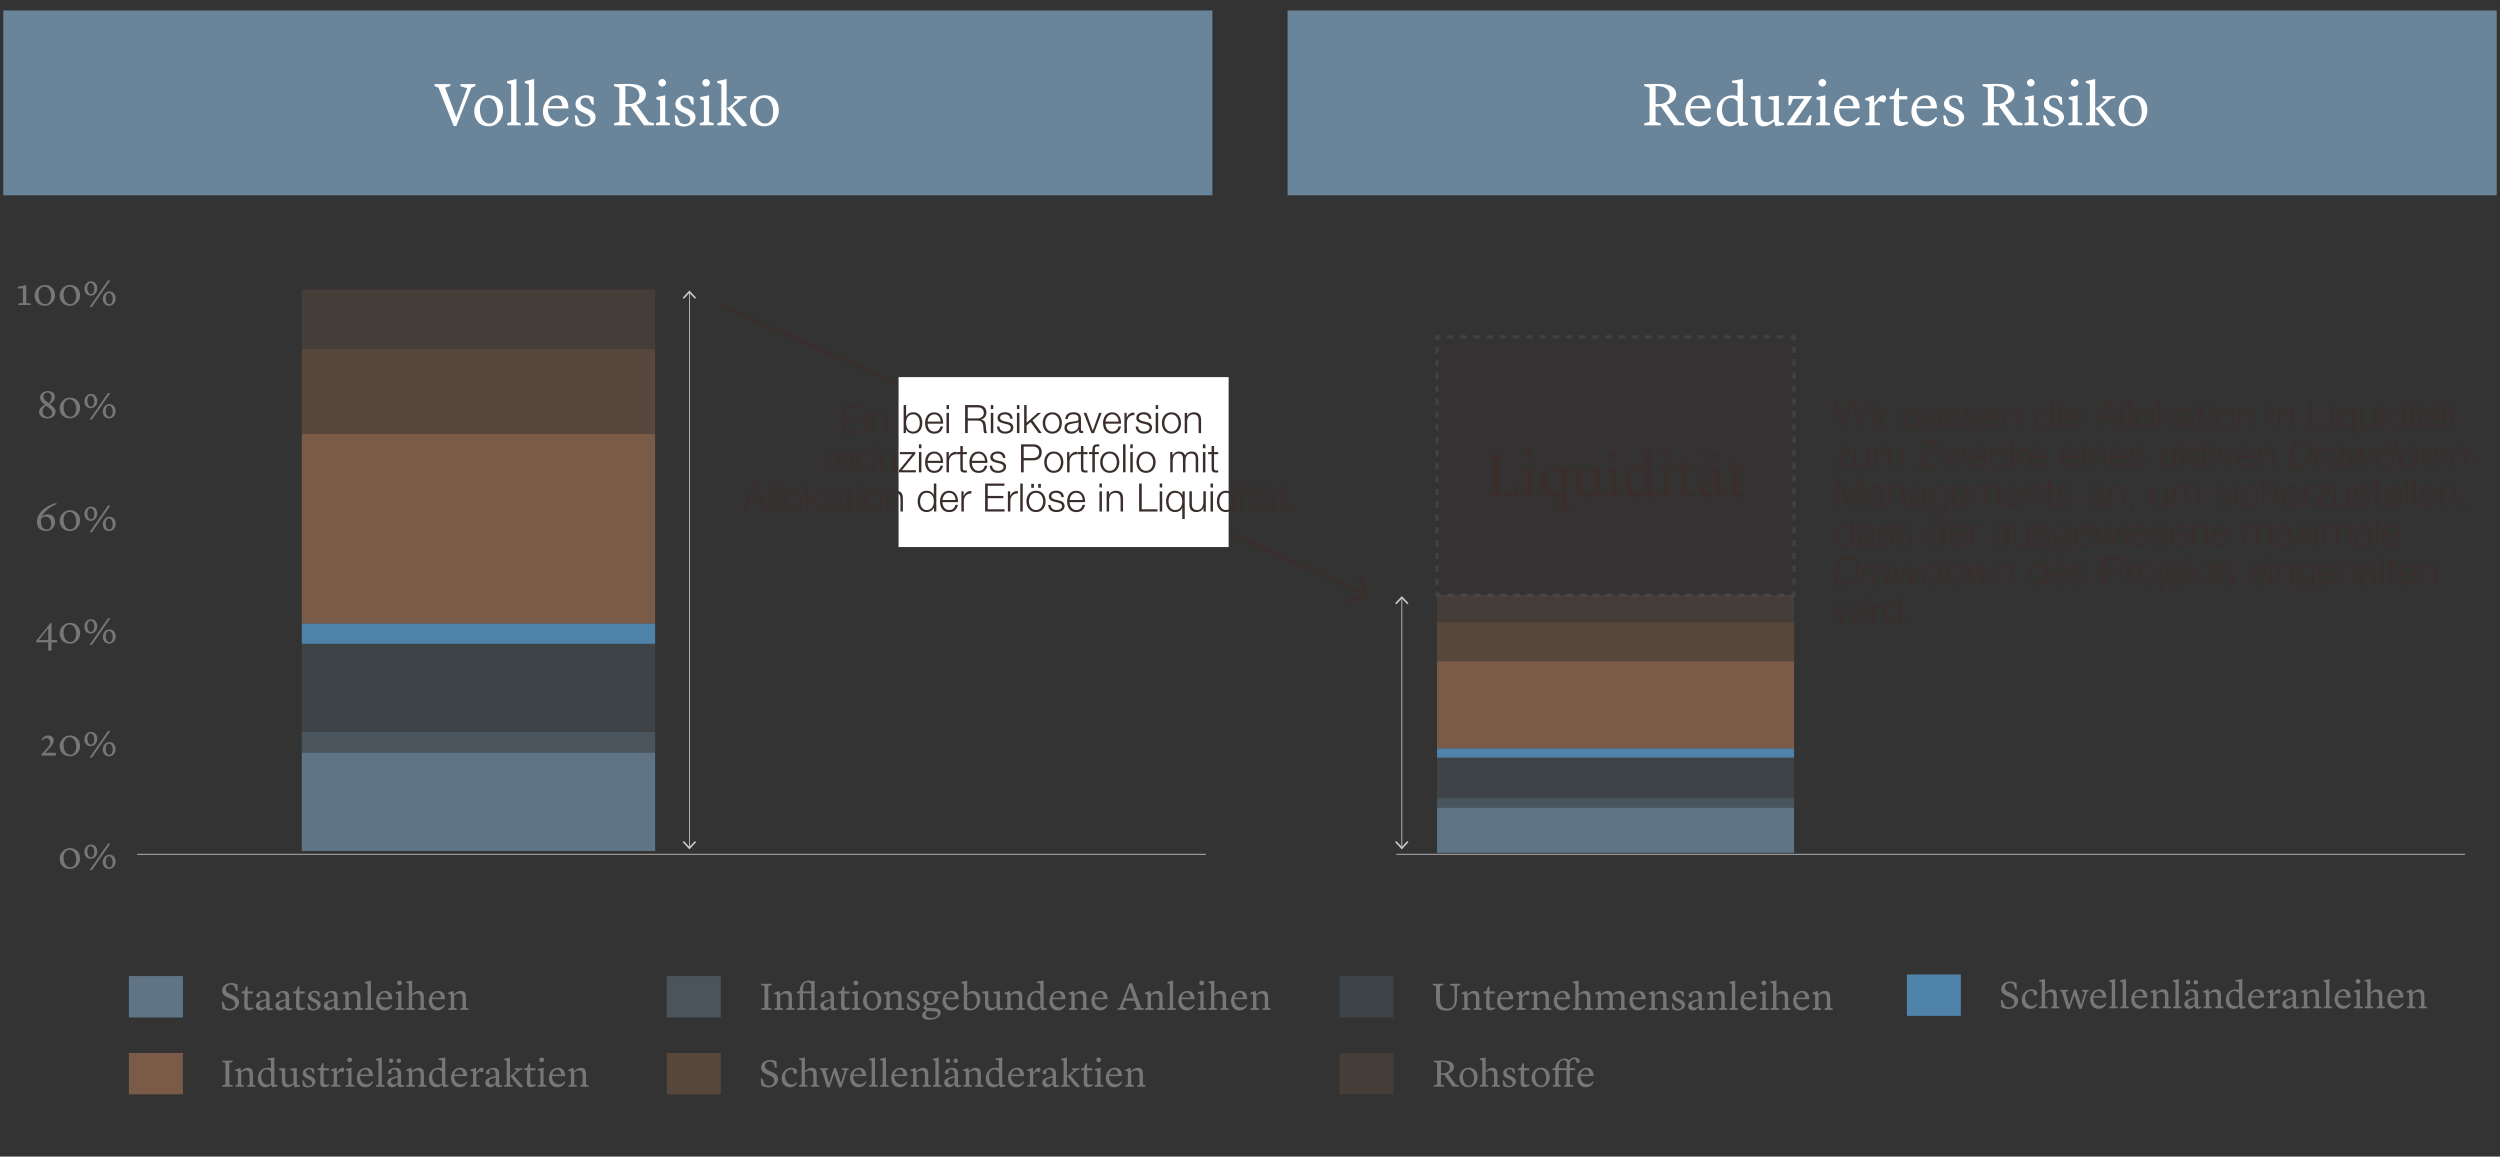 <svg xmlns="http://www.w3.org/2000/svg" viewBox="0 0 765 353.92"><rect x="0" y="0" width="765" height="353.92" fill="#333333" stroke="none"/><defs><style>.cls-1{stroke-dasharray:2.02 2.02}.cls-1,.cls-3,.cls-4,.cls-5,.cls-6,.cls-7{fill:none}.cls-1,.cls-3,.cls-4,.cls-6,.cls-7{stroke-miterlimit:10}.cls-1,.cls-3,.cls-4{stroke:#78777a}.cls-8{fill:#cacaca}.cls-9{fill:#77777a}.cls-10{fill:#fff}.cls-7{stroke-linecap:round}.cls-3{stroke-dasharray:1.97 1.97}.cls-11,.cls-12,.cls-13{fill:#8c664d}.cls-11,.cls-14,.cls-15{opacity:.8}.cls-14,.cls-16,.cls-17,.cls-18{fill:#6a849a}.cls-12,.cls-16{opacity:.2}.cls-20{isolation:isolate}.cls-15{fill:#5897c7}.cls-13,.cls-18{opacity:.4}.cls-6,.cls-7{stroke:#cacaca;stroke-width:.25px}.cls-21{fill:#392e2c}</style></defs><g id="Layer_6" data-name="Layer 6"><path d="M41.96 261.4H369M427.25 261.4h327.04" class="cls-6"/><path d="M1 3.21h370v56.55H1zM394 3.21h370v56.55H394z" class="cls-17"/><path d="M92.35 230.3h108.12v30.11H92.35z" class="cls-14"/><path d="M92.35 223.99h108.12v6.31H92.35z" class="cls-18"/><path d="M92.35 197.01h108.12v26.98H92.35z" class="cls-16"/><path d="M92.35 190.77h108.12v6.24H92.35z" class="cls-15"/><path d="M92.35 132.82h108.12v57.95H92.35z" class="cls-11"/><path d="M92.35 106.85h108.12v25.97H92.35z" class="cls-13"/><path d="M92.35 88.55h108.12v18.3H92.35z" class="cls-12"/><path d="M439.74 247.14h109.25v13.83H439.74z" class="cls-14"/><path d="M439.74 244.24h109.25v2.9H439.74z" class="cls-18"/><path d="M439.74 231.84h109.25v12.39H439.74z" class="cls-16"/><path d="M439.74 228.97h109.25v2.87H439.74z" class="cls-15"/><path d="M439.74 202.35h109.25v26.62H439.74z" class="cls-11"/><path d="M439.74 190.43h109.25v11.92H439.74z" class="cls-13"/><path d="M439.74 182.02h109.25v8.41H439.74z" class="cls-12"/><g opacity=".2"><path d="M439.74 103.08h109.25v78.93H439.74z" class="cls-21"/><g><path d="M439.74 104.08v-1h1" class="cls-4"/><path d="M442.76 103.08h104.21" class="cls-1"/><path d="M547.98 103.08h1v1" class="cls-4"/><path d="M548.98 106.06v73.97" class="cls-3"/><path d="M548.98 181.02v1h-1" class="cls-4"/><path d="M545.96 182.02H441.75" class="cls-1"/><path d="M440.74 182.02h-1v-1" class="cls-4"/><path d="M439.74 179.05v-73.98" class="cls-3"/></g></g><g><path d="M210.96 89.44v169.91" class="cls-7"/><path d="m208.91 91.1.37.34 1.68-1.81 1.68 1.81.36-.34-2.04-2.2-2.05 2.2zM208.91 257.7l.37-.34 1.68 1.8 1.68-1.8.36.34-2.04 2.2-2.05-2.2z" class="cls-8"/></g><g><path d="M428.96 182.94v76.41" class="cls-7"/><path d="m426.91 184.6.37.34 1.68-1.81 1.68 1.81.36-.35-2.04-2.19-2.05 2.2zM426.91 257.7l.37-.34 1.68 1.8 1.68-1.8.36.34-2.04 2.2-2.05-2.2z" class="cls-8"/></g><g><path fill="none" stroke="#392e2c" stroke-linecap="round" stroke-miterlimit="10" d="m220.86 93.42 197.01 88.44"/><path d="m412.23 184.71-.39-1.14 5.61-1.89-2.31-5.46 1.11-.46 2.8 6.64-6.82 2.31z" class="cls-21"/></g><path d="M274.96 115.4h101v52h-101z" class="cls-10"/></g><g id="DE"><g><path d="M36.05 24.17h299.9v23.65H36.05z" class="cls-5"/><path d="m134.2 26.83-1.22-.49v-.61h4.84v.61l-1.62.49 3.42 9.02h.04l3.31-8.85-2.05-.63v-.65h4.54v.61l-1.25.57-4.58 11.66h-.8l-4.64-11.74ZM145.12 34.05c0-2.72 1.94-4.92 4.41-4.92 2.7 0 4.41 1.69 4.41 4.56s-1.9 4.96-4.41 4.96c-2.87 0-4.41-2.15-4.41-4.6Zm4.64 3.76c1.52 0 2.45-1.54 2.45-3.48 0-2.79-1.18-4.39-2.89-4.39-1.56 0-2.47 1.5-2.47 3.44 0 2.09.87 4.43 2.91 4.43ZM155.21 37.7l1.2-.4V25.81l-1.22-.36v-.61l2.83-.67v13.15l1.29.38v.65h-4.1v-.65ZM160.64 37.7l1.2-.4V25.81l-1.22-.36v-.61l2.83-.67v13.15l1.29.38v.65h-4.1v-.65ZM166.12 34.22c0-2.83 1.82-5.05 4.48-5.05 2.11 0 3.34 1.42 3.34 4.03h-6.29v.19c0 2.36 1.35 3.82 3.33 3.82 1.61 0 2.64-1.42 2.64-1.42l.38.23s-.89 2.64-3.72 2.64c-3.15 0-4.16-2.79-4.16-4.43Zm1.63-1.76h4.29c-.02-1.29-.61-2.45-1.86-2.45s-2.15 1.04-2.43 2.45ZM176.17 37.97l-.3-2.66h.63l.97 2.09c.28.25.68.57 1.56.57.97 0 1.63-.57 1.63-1.44 0-.7-.4-1.27-1.84-1.92l-.76-.34c-1.31-.59-1.96-1.27-1.96-2.49 0-1.46 1.54-2.64 3.27-2.64.7 0 1.5.21 2.24.61l.1 2.26h-.57l-.78-1.65c-.23-.19-.61-.47-1.27-.47-.91 0-1.44.59-1.44 1.31 0 .76.4 1.24 1.54 1.75l.82.36c1.69.74 2.24 1.58 2.24 2.6 0 1.58-1.75 2.81-3.59 2.81-.97 0-1.84-.36-2.47-.74ZM187.89 37.72l1.62-.44V26.83l-1.62-.49v-.61l4.37-.06c3.63-.04 5.38 1.2 5.38 3.12 0 1.67-1.18 2.72-2.87 3.27l3.71 5.22 1.65.44v.63h-3.08l-3.32-4.69c-.49-.74-.74-1.1-.74-1.1l-1.63.09v4.64l1.61.46v.61h-5.07v-.63Zm3.46-5.89h1.58c1.54-.17 2.74-1.18 2.74-2.66 0-1.86-1.6-2.91-4.31-2.83v5.49ZM200.72 37.7l1.27-.42v-6.5l-1.12-.4v-.67l2.7-.55v8.13l1.42.4v.65h-4.27v-.65Zm.75-12.37c0-.63.55-1.16 1.18-1.16s1.16.53 1.16 1.16-.55 1.16-1.16 1.16-1.18-.53-1.18-1.16ZM206.74 37.97l-.3-2.66h.63l.97 2.09c.28.25.68.57 1.56.57.97 0 1.63-.57 1.63-1.44 0-.7-.4-1.27-1.84-1.92l-.76-.34c-1.31-.59-1.96-1.27-1.96-2.49 0-1.46 1.54-2.64 3.27-2.64.7 0 1.5.21 2.24.61l.1 2.26h-.57l-.78-1.65c-.23-.19-.61-.47-1.27-.47-.91 0-1.44.59-1.44 1.31 0 .76.4 1.24 1.54 1.75l.82.36c1.69.74 2.24 1.58 2.24 2.6 0 1.58-1.75 2.81-3.59 2.81-.97 0-1.84-.36-2.47-.74ZM214.13 37.7l1.27-.42v-6.5l-1.12-.4v-.67l2.7-.55v8.13l1.42.4v.65h-4.27v-.65Zm.76-12.37c0-.63.55-1.16 1.18-1.16s1.16.53 1.16 1.16-.55 1.16-1.16 1.16-1.18-.53-1.18-1.16ZM220.72 25.81l-1.25-.49v-.51l2.87-.63v13.15l1.25.38v.65h-4.07v-.65l1.2-.42V25.82Zm4.98 11.53-3.27-4.27v-.04l.68-.21 2.66-2.43-1.16-.38v-.59h3.84v.53l-1.27.32-3.08 2.6 4.54 5.38s-.28.4-.99.42c-.57.02-1.16-.3-1.96-1.33ZM229.5 34.05c0-2.72 1.94-4.92 4.41-4.92 2.7 0 4.41 1.69 4.41 4.56s-1.9 4.96-4.41 4.96c-2.87 0-4.41-2.15-4.41-4.6Zm4.64 3.76c1.52 0 2.45-1.54 2.45-3.48 0-2.79-1.18-4.39-2.89-4.39-1.56 0-2.47 1.5-2.47 3.44 0 2.09.87 4.43 2.91 4.43Z" class="cls-10"/></g><g><path d="M430.05 24.17h299.9v23.65h-299.9z" class="cls-5"/><path d="m503.15 37.72 1.61-.44V26.83l-1.61-.49v-.61l4.37-.06c3.63-.04 5.38 1.2 5.38 3.12 0 1.67-1.18 2.72-2.87 3.27l3.7 5.22 1.65.44v.63h-3.08l-3.32-4.69c-.49-.74-.74-1.1-.74-1.1l-1.63.09v4.64l1.61.46v.61h-5.07v-.63Zm3.46-5.89h1.58c1.54-.17 2.74-1.18 2.74-2.66 0-1.86-1.6-2.91-4.31-2.83v5.49ZM515.69 34.22c0-2.83 1.82-5.05 4.48-5.05 2.11 0 3.34 1.42 3.34 4.03h-6.29v.19c0 2.36 1.35 3.82 3.32 3.82 1.62 0 2.64-1.42 2.64-1.42l.38.23s-.89 2.64-3.72 2.64c-3.15 0-4.16-2.79-4.16-4.43Zm1.64-1.76h4.29c-.02-1.29-.61-2.45-1.86-2.45s-2.15 1.04-2.43 2.45ZM530 24.69l3.32-.51v13.07l1.54.38v.63l-2.55.36-.46-1.29c-.72.7-1.5 1.33-2.68 1.33-2.68 0-3.84-2.2-3.84-4.27 0-3.1 2.01-5.21 4.73-5.21.7 0 1.23.09 1.63.19v-3.78l-1.71-.3v-.59Zm1.71 12.17v-5.64s-.72-1.25-2.07-1.25c-1.48 0-2.7 1.24-2.7 3.44 0 1.86.74 3.95 3.19 3.95.65 0 1.18-.23 1.58-.49ZM542.81 37.09c-.15.17-1.39 1.58-3.17 1.58-1.69 0-2.53-1.24-2.53-3.38v-4.67l-1.31-.38v-.7l2.92-.29v5.87c.06 1.58.72 2.26 2 2.26 1.16 0 2.01-.89 2.01-.89v-5.87l-1.54-.34v-.7l3.15-.29v7.96l1.54.38v.63l-2.53.38-.55-1.54ZM546.89 38.35v-.65l5.19-7.47h-3.36l-.84 1.99h-.59v-2.93l1.41.11h5.7v.29l-5.43 7.83h3.65l1.08-2.24h.61l-.27 3.13-1.43-.08h-5.72ZM555.71 37.7l1.27-.42v-6.5l-1.12-.4v-.67l2.7-.55v8.13l1.43.4v.65h-4.28v-.65Zm.76-12.37c0-.63.55-1.16 1.18-1.16s1.16.53 1.16 1.16-.55 1.16-1.16 1.16-1.18-.53-1.18-1.16ZM561.24 34.22c0-2.83 1.82-5.05 4.48-5.05 2.11 0 3.34 1.42 3.34 4.03h-6.29v.19c0 2.36 1.35 3.82 3.32 3.82 1.62 0 2.64-1.42 2.64-1.42l.38.23s-.89 2.64-3.72 2.64c-3.15 0-4.16-2.79-4.16-4.43Zm1.63-1.76h4.29c-.02-1.29-.61-2.45-1.86-2.45s-2.15 1.04-2.43 2.45ZM570.83 37.7l1.2-.42V30.9l-1.27-.25v-.57l2.58-.91h.09l.12 2.38h.04l.61-.82c.91-1.23 1.39-1.6 2.01-1.6s.93.38.93.95c0 .49-.29.91-.61 1.31l-1.46-.49c-.42.34-.88.72-1.44 1.44v5.01l1.67.32v.67h-4.46v-.65ZM579.48 36.48l.06-6.12h-1.33v-.8l1.39-.34.84-2.26h.65v2.45h2.54v1.01h-2.51v5.3c0 1.52.55 1.63 1.27 1.63.61 0 1.42-.13 1.42-.13l.11.48s-1.08.85-2.53.85-1.94-.89-1.92-2.07ZM584.89 34.22c0-2.83 1.82-5.05 4.48-5.05 2.11 0 3.34 1.42 3.34 4.03h-6.29v.19c0 2.36 1.35 3.82 3.32 3.82 1.62 0 2.64-1.42 2.64-1.42l.38.23s-.89 2.64-3.72 2.64c-3.15 0-4.16-2.79-4.16-4.43Zm1.64-1.76h4.29c-.02-1.29-.61-2.45-1.86-2.45s-2.15 1.04-2.43 2.45ZM594.94 37.97l-.3-2.66h.63l.97 2.09c.28.25.68.57 1.56.57.97 0 1.63-.57 1.63-1.44 0-.7-.4-1.27-1.84-1.92l-.76-.34c-1.31-.59-1.96-1.27-1.96-2.49 0-1.46 1.54-2.64 3.27-2.64.7 0 1.5.21 2.24.61l.1 2.26h-.57l-.78-1.65c-.23-.19-.61-.47-1.27-.47-.91 0-1.44.59-1.44 1.31 0 .76.4 1.24 1.54 1.75l.82.36c1.69.74 2.24 1.58 2.24 2.6 0 1.58-1.75 2.81-3.59 2.81-.97 0-1.84-.36-2.47-.74ZM606.67 37.72l1.61-.44V26.83l-1.61-.49v-.61l4.37-.06c3.63-.04 5.38 1.2 5.38 3.12 0 1.67-1.18 2.72-2.87 3.27l3.7 5.22 1.65.44v.63h-3.08l-3.32-4.69c-.49-.74-.74-1.1-.74-1.1l-1.63.09v4.64l1.61.46v.61h-5.07v-.63Zm3.45-5.89h1.58c1.54-.17 2.74-1.18 2.74-2.66 0-1.86-1.6-2.91-4.31-2.83v5.49ZM619.49 37.7l1.27-.42v-6.5l-1.12-.4v-.67l2.7-.55v8.13l1.42.4v.65h-4.27v-.65Zm.76-12.37c0-.63.55-1.16 1.18-1.16s1.16.53 1.16 1.16-.55 1.16-1.16 1.16-1.18-.53-1.18-1.16ZM625.51 37.97l-.3-2.66h.63l.97 2.09c.28.25.68.57 1.56.57.97 0 1.63-.57 1.63-1.44 0-.7-.4-1.27-1.84-1.92l-.76-.34c-1.31-.59-1.96-1.27-1.96-2.49 0-1.46 1.54-2.64 3.27-2.64.7 0 1.5.21 2.24.61l.1 2.26h-.57l-.78-1.65c-.23-.19-.61-.47-1.27-.47-.91 0-1.44.59-1.44 1.31 0 .76.4 1.24 1.54 1.75l.82.36c1.69.74 2.24 1.58 2.24 2.6 0 1.58-1.75 2.81-3.59 2.81-.97 0-1.84-.36-2.47-.74ZM632.91 37.7l1.27-.42v-6.5l-1.12-.4v-.67l2.7-.55v8.13l1.42.4v.65h-4.27v-.65Zm.76-12.37c0-.63.55-1.16 1.18-1.16s1.16.53 1.16 1.16-.55 1.16-1.16 1.16-1.18-.53-1.18-1.16ZM639.5 25.81l-1.25-.49v-.51l2.87-.63v13.15l1.25.38v.65h-4.07v-.65l1.2-.42V25.82Zm4.97 11.53-3.27-4.27v-.04l.68-.21 2.66-2.43-1.16-.38v-.59h3.84v.53l-1.27.32-3.08 2.6 4.54 5.38s-.29.4-.99.42c-.57.02-1.16-.3-1.96-1.33ZM648.28 34.05c0-2.72 1.94-4.92 4.41-4.92 2.7 0 4.41 1.69 4.41 4.56s-1.9 4.96-4.41 4.96c-2.87 0-4.41-2.15-4.41-4.6Zm4.63 3.76c1.52 0 2.45-1.54 2.45-3.48 0-2.79-1.18-4.39-2.89-4.39-1.56 0-2.47 1.5-2.47 3.44 0 2.09.87 4.43 2.91 4.43Z" class="cls-10"/></g><g><path d="M67.85 306.48h.46l.66 1.73c.25.2.68.48 1.39.48.92 0 1.61-.58 1.61-1.49 0-.61-.29-1.16-1.15-1.52l-1.22-.52c-1.05-.46-1.63-1.06-1.63-2.06 0-1.3 1.18-2.3 2.82-2.3.76 0 1.49.26 1.86.49l.07 1.98h-.41l-.62-1.63c-.07-.05-.44-.34-1.05-.34-.94 0-1.54.65-1.54 1.34s.38 1.08 1.02 1.37l1.43.65c1.18.53 1.6 1.2 1.6 2.09 0 1.5-1.52 2.48-2.87 2.48-.78 0-1.69-.25-2.25-.62l-.16-2.12ZM74.74 307.83l.04-3.86h-.84v-.5l.88-.22.53-1.43h.41v1.55h1.61v.64h-1.58v3.35c0 .96.35 1.03.8 1.03.38 0 .9-.08.9-.08l.07.3s-.68.54-1.6.54-1.22-.56-1.21-1.31ZM78.29 307.78c0-.96.7-1.39 1.93-1.71l1.23-.32v-.62c-.02-.92-.5-1.4-1.14-1.4-.36 0-.66.16-.76.22l-.05 1.19s-.3.04-.48.04c-.38 0-.58-.19-.58-.52 0-.55 1.05-1.43 2.29-1.43s1.74.55 1.74 1.74v3.24c0 .24.06.32.4.32h.6v.34s-.7.3-1.14.3c-.61 0-.86-.42-.86-.94h-.04c-.67.64-.96.97-1.71.97-.63 0-1.44-.44-1.44-1.4Zm3.16-.06v-1.58l-1.15.38c-.56.19-.92.42-.92.92 0 .61.47.92.98.92.58 0 .95-.43 1.09-.65ZM84.25 307.78c0-.96.7-1.39 1.93-1.71l1.24-.32v-.62c-.03-.92-.5-1.4-1.14-1.4-.36 0-.66.16-.75.22l-.05 1.19s-.3.04-.48.04c-.38 0-.57-.19-.57-.52 0-.55 1.05-1.43 2.29-1.43s1.74.55 1.74 1.74v3.24c0 .24.06.32.4.32h.6v.34s-.7.3-1.14.3c-.61 0-.86-.42-.86-.94h-.04c-.67.64-.96.97-1.71.97-.64 0-1.44-.44-1.44-1.4Zm3.17-.06v-1.58l-1.15.38c-.56.19-.92.42-.92.92 0 .61.47.92.98.92.58 0 .95-.43 1.09-.65ZM90.59 307.83l.04-3.86h-.84v-.5l.88-.22.53-1.43h.41v1.55h1.61v.64h-1.58v3.35c0 .96.35 1.03.8 1.03.38 0 .9-.08.9-.08l.07.3s-.68.54-1.6.54-1.22-.56-1.21-1.31ZM94.29 308.76l-.19-1.68h.4l.61 1.32c.18.16.43.36.98.36.61 0 1.03-.36 1.03-.91 0-.44-.25-.8-1.16-1.21l-.48-.22c-.83-.37-1.23-.8-1.23-1.57 0-.92.97-1.67 2.06-1.67.44 0 .95.13 1.42.38l.06 1.43h-.36l-.49-1.04c-.14-.12-.38-.3-.8-.3-.58 0-.91.37-.91.83 0 .48.25.78.97 1.1l.52.23c1.07.47 1.41 1 1.41 1.64 0 1-1.1 1.77-2.27 1.77-.61 0-1.16-.23-1.56-.47ZM99.1 307.78c0-.96.7-1.39 1.93-1.71l1.23-.32v-.62c-.02-.92-.5-1.4-1.14-1.4-.36 0-.66.16-.76.22l-.05 1.19s-.3.04-.48.04c-.38 0-.58-.19-.58-.52 0-.55 1.05-1.43 2.29-1.43s1.74.55 1.74 1.74v3.24c0 .24.06.32.4.32h.6v.34s-.7.3-1.14.3c-.61 0-.86-.42-.86-.94h-.04c-.67.64-.96.97-1.71.97-.63 0-1.44-.44-1.44-1.4Zm3.16-.06v-1.58l-1.15.38c-.56.19-.92.42-.92.92 0 .61.47.92.98.92.58 0 .95-.43 1.09-.65ZM104.93 308.6l.76-.25v-4.04l-.8-.19v-.32l1.48-.58h.06l.26 1.09h.01c.2-.24.96-1.09 1.97-1.09 1.12 0 1.63.48 1.63 2.01v3.13l.78.25v.4h-2.48v-.41l.68-.24v-3.03c-.05-.84-.3-1.31-1.1-1.31s-1.46.66-1.46.68v3.66l.79.24v.41h-2.57v-.41ZM111.72 308.6l.76-.25v-7.26l-.77-.23v-.38l1.79-.42v8.3l.82.24v.41h-2.59v-.41ZM115.09 306.4c0-1.79 1.15-3.19 2.83-3.19 1.33 0 2.11.9 2.11 2.54h-3.97v.12c0 1.49.85 2.41 2.1 2.41 1.02 0 1.67-.9 1.67-.9l.24.14s-.56 1.67-2.35 1.67c-1.99 0-2.63-1.76-2.63-2.79Zm1.03-1.11h2.71c-.01-.82-.38-1.55-1.18-1.55s-1.36.66-1.54 1.55ZM121.04 308.6l.8-.26v-4.1l-.71-.25v-.42l1.7-.35v5.13l.9.25v.41h-2.7v-.41Zm.48-7.81c0-.4.35-.73.74-.73s.73.34.73.73-.35.73-.73.73-.74-.34-.74-.73ZM127.99 308.6l.68-.24v-3.03c-.05-.84-.3-1.31-1.1-1.31s-1.46.66-1.46.68v3.66l.79.24v.41h-2.57v-.41l.76-.26v-7.33l-.8-.31v-.32l1.82-.31v4.25c.2-.25.96-1.09 1.96-1.09 1.12 0 1.63.48 1.63 2.01v3.13l.78.25v.4H128v-.41ZM131.22 306.4c0-1.79 1.15-3.19 2.83-3.19 1.33 0 2.11.9 2.11 2.54h-3.97v.12c0 1.49.85 2.41 2.1 2.41 1.02 0 1.67-.9 1.67-.9l.24.14s-.56 1.67-2.35 1.67c-1.99 0-2.63-1.76-2.63-2.79Zm1.03-1.11h2.71c-.01-.82-.38-1.55-1.18-1.55s-1.35.66-1.54 1.55ZM137.19 308.6l.76-.25v-4.04l-.8-.19v-.32l1.48-.58h.06l.26 1.09h.01c.2-.24.96-1.09 1.97-1.09 1.12 0 1.63.48 1.63 2.01v3.13l.78.25v.4h-2.48v-.41l.68-.24v-3.03c-.05-.84-.3-1.31-1.1-1.31s-1.46.66-1.46.68v3.66l.79.24v.41h-2.57v-.41Z" class="cls-9"/></g><g><path d="m232.92 308.61 1.02-.28v-6.6l-1.02-.31v-.38h3.2v.38l-1.02.31v6.6l1.02.29v.38h-3.2v-.4ZM236.97 308.6l.76-.25v-4.04l-.8-.19v-.32l1.48-.58h.06l.26 1.09h.01c.2-.24.96-1.09 1.97-1.09 1.12 0 1.63.48 1.63 2.01v3.13l.78.25v.4h-2.48v-.41l.68-.24v-3.03c-.05-.84-.3-1.31-1.1-1.31s-1.46.66-1.46.68v3.66l.79.24v.41h-2.57v-.41ZM247.55 308.6l.7-.25v-4.41h-2.53v4.41l.79.25v.41h-2.57v-.41l.76-.25v-4.38h-.86v-.49l.85-.24c.12-1.94 1.22-3.18 2.82-3.18.42 0 .74.1.98.23l.77-.23v8.29l.89.25v.41h-2.59v-.41Zm-1.84-5.23h2.53v-2.25c-.26-.31-.64-.55-1.06-.55-.82 0-1.47.42-1.47 2.28v.53ZM251.01 307.78c0-.96.7-1.39 1.93-1.71l1.24-.32v-.62c-.02-.92-.5-1.4-1.14-1.4-.36 0-.66.16-.75.22l-.05 1.19s-.3.04-.48.04c-.38 0-.58-.19-.58-.52 0-.55 1.05-1.43 2.29-1.43s1.74.55 1.74 1.74v3.24c0 .24.06.32.4.32h.6v.34s-.7.3-1.14.3c-.61 0-.86-.42-.86-.94h-.04c-.67.64-.96.97-1.71.97-.64 0-1.44-.44-1.44-1.4Zm3.17-.06v-1.58l-1.15.38c-.56.19-.92.42-.92.92 0 .61.47.92.98.92.58 0 .95-.43 1.09-.65ZM257.35 307.83l.04-3.86h-.84v-.5l.88-.22.53-1.43h.41v1.55h1.61v.64h-1.58v3.35c0 .96.35 1.03.8 1.03.38 0 .9-.08.9-.08l.07.3s-.68.54-1.6.54-1.22-.56-1.21-1.31ZM260.69 308.6l.8-.26v-4.1l-.71-.25v-.42l1.7-.35v5.13l.9.25v.41h-2.7v-.41Zm.48-7.81c0-.4.35-.73.74-.73s.73.34.73.73-.35.73-.73.73-.74-.34-.74-.73ZM264.1 306.29c0-1.71 1.22-3.11 2.78-3.11 1.7 0 2.78 1.07 2.78 2.88s-1.2 3.13-2.78 3.13c-1.81 0-2.78-1.36-2.78-2.9Zm2.92 2.38c.96 0 1.55-.97 1.55-2.19 0-1.76-.74-2.77-1.82-2.77-.98 0-1.56.95-1.56 2.17 0 1.32.55 2.79 1.83 2.79ZM270.49 308.6l.76-.25v-4.04l-.8-.19v-.32l1.48-.58h.06l.26 1.09h.01c.2-.24.96-1.09 1.97-1.09 1.12 0 1.63.48 1.63 2.01v3.13l.78.25v.4h-2.48v-.41l.68-.24v-3.03c-.05-.84-.3-1.31-1.1-1.31s-1.46.66-1.46.68v3.66l.79.24v.41h-2.57v-.41ZM277.68 308.76l-.19-1.68h.4l.61 1.32c.18.16.43.36.98.36.61 0 1.03-.36 1.03-.91 0-.44-.25-.8-1.16-1.21l-.48-.22c-.83-.37-1.24-.8-1.24-1.57 0-.92.97-1.67 2.06-1.67.44 0 .95.13 1.42.38l.06 1.43h-.36l-.49-1.04c-.14-.12-.38-.3-.8-.3-.58 0-.91.37-.91.83 0 .48.25.78.97 1.1l.52.23c1.07.47 1.42 1 1.42 1.64 0 1-1.1 1.77-2.27 1.77-.61 0-1.16-.23-1.56-.47ZM286.5 303.99v.04c.29.25.6.7.6 1.33 0 1.31-1.19 2.15-2.39 2.15-.3 0-.59-.05-.86-.14-.28.22-.42.42-.42.6 0 .17.17.4.44.41l2.27.13c1.19.07 1.71.6 1.71 1.34 0 1-1.28 2.22-3.51 2.22-1.14 0-2.17-.48-2.17-1.36 0-.44.3-.95.88-1.26l.29-.16v-.02l-.85-.82c.24-.61.5-.91.95-1.28-.55-.34-.95-.92-.95-1.76 0-1.31 1.02-2.2 2.3-2.2.55 0 .94.13 1.42.3l1.67-.18v.73l-1.37-.07Zm-2.74 5.34c-.18.19-.52.64-.52 1.07s.4 1.07 1.66 1.07c1.47 0 2.09-.71 2.09-1.26 0-.42-.28-.68-.96-.73l-2.27-.14Zm2.24-3.82c0-1.28-.58-1.83-1.29-1.83s-1.13.53-1.13 1.44c0 1.17.49 1.87 1.27 1.87.64 0 1.15-.56 1.15-1.48ZM288.41 306.4c0-1.79 1.15-3.19 2.83-3.19 1.33 0 2.11.9 2.11 2.54h-3.97v.12c0 1.49.85 2.41 2.1 2.41 1.02 0 1.67-.9 1.67-.9l.24.14s-.56 1.67-2.35 1.67c-1.99 0-2.63-1.76-2.63-2.79Zm1.03-1.11h2.71c-.01-.82-.38-1.55-1.18-1.55s-1.35.66-1.54 1.55ZM295.37 308.97l-.44-.19v-7.69l-.74-.23v-.38l1.76-.42v4.08c.22-.3.79-.92 1.76-.92 1.12 0 2.28.77 2.28 2.72s-1.56 3.26-3.19 3.26c-.67 0-1.14-.11-1.43-.23Zm.57-4.42v3.63s.53.48 1.24.48c.88 0 1.77-.83 1.77-2.41 0-1.39-.73-2.28-1.76-2.28-.58 0-1.04.37-1.25.58ZM305.01 308.21c-.1.11-.88 1-2 1-1.07 0-1.6-.78-1.6-2.13v-2.95l-.83-.24v-.44l1.85-.18v3.71c.04 1 .46 1.43 1.26 1.43.73 0 1.27-.56 1.27-.56v-3.71l-.97-.22v-.44l1.99-.18v5.03l.97.24v.4l-1.59.24-.35-.97ZM307.45 308.6l.76-.25v-4.04l-.8-.19v-.32l1.48-.58h.06l.26 1.09h.01c.2-.24.96-1.09 1.97-1.09 1.12 0 1.63.48 1.63 2.01v3.13l.78.25v.4h-2.48v-.41l.68-.24v-3.03c-.05-.84-.3-1.31-1.1-1.31s-1.46.66-1.46.68v3.66l.79.24v.41h-2.57v-.41ZM317.26 300.38l2.1-.32v8.25l.97.24v.4l-1.61.23-.29-.82c-.46.44-.95.84-1.69.84-1.69 0-2.42-1.39-2.42-2.7 0-1.96 1.27-3.29 2.99-3.29.44 0 .78.06 1.03.12v-2.39l-1.08-.19v-.37Zm1.08 7.69v-3.56s-.46-.79-1.31-.79c-.94 0-1.7.78-1.7 2.17 0 1.17.47 2.49 2.01 2.49.41 0 .74-.14 1-.31ZM321.11 306.4c0-1.79 1.15-3.19 2.83-3.19 1.33 0 2.11.9 2.11 2.54h-3.97v.12c0 1.49.85 2.41 2.1 2.41 1.02 0 1.67-.9 1.67-.9l.24.14s-.56 1.67-2.35 1.67c-1.99 0-2.63-1.76-2.63-2.79Zm1.03-1.11h2.71c-.01-.82-.38-1.55-1.18-1.55s-1.35.66-1.54 1.55ZM327.08 308.6l.76-.25v-4.04l-.8-.19v-.32l1.48-.58h.06l.26 1.09h.01c.2-.24.96-1.09 1.97-1.09 1.12 0 1.63.48 1.63 2.01v3.13l.78.25v.4h-2.48v-.41l.68-.24v-3.03c-.05-.84-.3-1.31-1.1-1.31s-1.46.66-1.46.68v3.66l.79.24v.41h-2.57v-.41ZM333.96 306.4c0-1.79 1.15-3.19 2.83-3.19 1.33 0 2.11.9 2.11 2.54h-3.97v.12c0 1.49.85 2.41 2.1 2.41 1.02 0 1.67-.9 1.67-.9l.24.14s-.56 1.67-2.35 1.67c-1.99 0-2.63-1.76-2.63-2.79Zm1.03-1.11h2.71c-.01-.82-.38-1.55-1.18-1.55s-1.35.66-1.54 1.55ZM341.95 308.62l.7-.28 2.91-7.36.41-.06.42-.12 2.76 7.54.82.26v.4h-3.08v-.4l1.02-.28-.73-2.1h-2.93l-.7 1.96 1.15.42v.4h-2.75v-.38Zm2.56-3.11h2.41l-1.19-3.39h-.01l-1.21 3.39ZM350.4 308.6l.76-.25v-4.04l-.8-.19v-.32l1.48-.58h.06l.26 1.09h.01c.2-.24.96-1.09 1.97-1.09 1.12 0 1.63.48 1.63 2.01v3.13l.78.25v.4h-2.48v-.41l.68-.24v-3.03c-.05-.84-.3-1.31-1.1-1.31s-1.46.66-1.46.68v3.66l.79.24v.41h-2.57v-.41ZM357.19 308.6l.76-.25v-7.26l-.77-.23v-.38l1.79-.42v8.3l.82.24v.41h-2.59v-.41ZM360.56 306.4c0-1.79 1.15-3.19 2.83-3.19 1.33 0 2.11.9 2.11 2.54h-3.97v.12c0 1.49.85 2.41 2.1 2.41 1.02 0 1.67-.9 1.67-.9l.24.14s-.56 1.67-2.35 1.67c-1.99 0-2.63-1.76-2.63-2.79Zm1.03-1.11h2.71c-.01-.82-.38-1.55-1.18-1.55s-1.35.66-1.54 1.55ZM366.51 308.6l.8-.26v-4.1l-.71-.25v-.42l1.7-.35v5.13l.9.25v.41h-2.7v-.41Zm.48-7.81c0-.4.35-.73.74-.73s.73.34.73.73-.35.73-.73.73-.74-.34-.74-.73ZM373.46 308.6l.68-.24v-3.03c-.05-.84-.3-1.31-1.1-1.31s-1.46.66-1.46.68v3.66l.79.24v.41h-2.57v-.41l.76-.26v-7.33l-.8-.31v-.32l1.82-.31v4.25c.2-.25.96-1.09 1.96-1.09 1.12 0 1.63.48 1.63 2.01v3.13l.78.25v.4h-2.48v-.41ZM376.69 306.4c0-1.79 1.15-3.19 2.83-3.19 1.33 0 2.11.9 2.11 2.54h-3.97v.12c0 1.49.85 2.41 2.1 2.41 1.02 0 1.67-.9 1.67-.9l.24.14s-.56 1.67-2.35 1.67c-1.99 0-2.63-1.76-2.63-2.79Zm1.03-1.11h2.71c-.01-.82-.38-1.55-1.18-1.55s-1.35.66-1.54 1.55ZM382.67 308.6l.76-.25v-4.04l-.8-.19v-.32l1.48-.58h.06l.26 1.09h.01c.2-.24.96-1.09 1.97-1.09 1.12 0 1.63.48 1.63 2.01v3.13l.78.25v.4h-2.48v-.41l.68-.24v-3.03c-.05-.84-.3-1.31-1.1-1.31s-1.46.66-1.46.68v3.66l.79.24v.41h-2.57v-.41Z" class="cls-9"/></g><g><path d="M439.43 305.96v-4.22l-1.02-.31v-.38h3.24v.38l-1.02.31v3.92c0 1.63.46 2.95 2.15 2.95s2.36-.9 2.34-2.89l-.04-3.87-1.39-.42v-.38h3.15v.38l-1.02.31v4.22c-.02 2.25-1.58 3.33-3.15 3.33-2.58 0-3.24-1.39-3.24-3.33ZM447.3 308.6l.76-.25v-4.04l-.8-.19v-.32l1.48-.58h.06l.26 1.09h.01c.2-.24.96-1.09 1.97-1.09 1.12 0 1.63.48 1.63 2.01v3.13l.78.25v.4h-2.48v-.41l.68-.24v-3.03c-.05-.84-.3-1.31-1.1-1.31s-1.46.66-1.46.68v3.66l.79.24v.41h-2.57v-.41ZM454.76 307.83l.04-3.86h-.84v-.5l.88-.22.53-1.43h.41v1.55h1.61v.64h-1.58v3.35c0 .96.35 1.03.8 1.03.38 0 .9-.08.9-.08l.07.3s-.68.54-1.6.54-1.22-.56-1.21-1.31ZM458.1 306.4c0-1.79 1.15-3.19 2.83-3.19 1.33 0 2.11.9 2.11 2.54h-3.97v.12c0 1.49.85 2.41 2.1 2.41 1.02 0 1.67-.9 1.67-.9l.24.14s-.56 1.67-2.35 1.67c-1.99 0-2.63-1.76-2.63-2.79Zm1.03-1.11h2.71c-.01-.82-.38-1.55-1.18-1.55s-1.35.66-1.54 1.55ZM464.07 308.6l.76-.26v-4.03l-.8-.16v-.36l1.63-.58h.06l.07 1.5h.02l.38-.52c.58-.78.88-1.01 1.27-1.01s.59.24.59.6c0 .31-.18.58-.38.83l-.92-.31c-.26.22-.55.46-.91.91v3.17l1.05.2v.42h-2.82v-.41ZM468.58 308.6l.76-.25v-4.04l-.8-.19v-.32l1.48-.58h.06l.26 1.09h.01c.2-.24.96-1.09 1.97-1.09 1.12 0 1.63.48 1.63 2.01v3.13l.78.25v.4h-2.48v-.41l.68-.24v-3.03c-.05-.84-.3-1.31-1.1-1.31s-1.46.66-1.46.68v3.66l.79.24v.41h-2.57v-.41ZM475.46 306.4c0-1.79 1.15-3.19 2.83-3.19 1.33 0 2.11.9 2.11 2.54h-3.97v.12c0 1.49.85 2.41 2.1 2.41 1.02 0 1.67-.9 1.67-.9l.24.14s-.56 1.67-2.35 1.67c-1.99 0-2.63-1.76-2.63-2.79Zm1.03-1.11h2.71c-.01-.82-.38-1.55-1.18-1.55s-1.35.66-1.54 1.55ZM484.95 308.6l.68-.24v-3.03c-.05-.84-.3-1.31-1.1-1.31s-1.46.66-1.46.68v3.66l.79.24v.41h-2.57v-.41l.76-.26v-7.33l-.8-.31v-.32l1.82-.31v4.25c.2-.25.96-1.09 1.96-1.09 1.12 0 1.63.48 1.63 2.01v3.13l.78.25v.4h-2.48v-.41ZM495.39 308.6l.68-.24v-3.03c-.05-.84-.3-1.31-1.1-1.31-.71 0-1.28.49-1.46.68v3.66l.78.25v.4h-2.48v-.41l.68-.24v-3.03c-.05-.84-.3-1.31-1.1-1.31s-1.46.66-1.46.68v3.66l.79.24v.41h-2.57v-.41l.76-.25v-4.04l-.8-.19v-.32l1.48-.58h.06l.26 1.09h.01c.2-.24.96-1.09 1.97-1.09s1.42.43 1.52 1.19h.02c.12-.16.94-1.19 2.05-1.19s1.62.48 1.62 2.01v3.13l.78.25v.4h-2.48v-.41ZM498.61 306.4c0-1.79 1.15-3.19 2.83-3.19 1.33 0 2.11.9 2.11 2.54h-3.97v.12c0 1.49.85 2.41 2.1 2.41 1.02 0 1.67-.9 1.67-.9l.24.14s-.56 1.67-2.35 1.67c-1.99 0-2.63-1.76-2.63-2.79Zm1.03-1.11h2.71c-.01-.82-.38-1.55-1.18-1.55s-1.35.66-1.54 1.55ZM504.58 308.6l.76-.25v-4.04l-.8-.19v-.32l1.48-.58h.06l.26 1.09h.01c.2-.24.96-1.09 1.97-1.09 1.12 0 1.63.48 1.63 2.01v3.13l.78.25v.4h-2.48v-.41l.68-.24v-3.03c-.05-.84-.3-1.31-1.1-1.31s-1.46.66-1.46.68v3.66l.79.24v.41h-2.57v-.41ZM511.77 308.76l-.19-1.68h.4l.61 1.32c.18.16.43.36.98.36.61 0 1.03-.36 1.03-.91 0-.44-.25-.8-1.16-1.21l-.48-.22c-.83-.37-1.24-.8-1.24-1.57 0-.92.97-1.67 2.06-1.67.44 0 .95.13 1.42.38l.06 1.43h-.36l-.49-1.04c-.14-.12-.38-.3-.8-.3-.58 0-.91.37-.91.83 0 .48.25.78.97 1.1l.52.23c1.07.47 1.42 1 1.42 1.64 0 1-1.1 1.77-2.27 1.77-.61 0-1.16-.23-1.56-.47ZM516.57 307.78c0-.96.7-1.39 1.93-1.71l1.24-.32v-.62c-.02-.92-.5-1.4-1.14-1.4-.36 0-.66.16-.75.22l-.05 1.19s-.3.04-.48.04c-.38 0-.58-.19-.58-.52 0-.55 1.05-1.43 2.29-1.43s1.74.55 1.74 1.74v3.24c0 .24.06.32.4.32h.6v.34s-.7.3-1.14.3c-.61 0-.86-.42-.86-.94h-.04c-.67.64-.96.97-1.71.97-.64 0-1.44-.44-1.44-1.4Zm3.17-.06v-1.58l-1.15.38c-.56.19-.92.42-.92.92 0 .61.47.92.98.92.58 0 .95-.43 1.09-.65ZM522.4 308.6l.76-.25v-4.04l-.8-.19v-.32l1.48-.58h.06l.26 1.09h.01c.2-.24.96-1.09 1.97-1.09 1.12 0 1.63.48 1.63 2.01v3.13l.78.25v.4h-2.48v-.41l.68-.24v-3.03c-.05-.84-.3-1.31-1.1-1.31s-1.46.66-1.46.68v3.66l.79.24v.41h-2.57v-.41ZM529.19 308.6l.76-.25v-7.26l-.77-.23v-.38l1.79-.42v8.3l.82.24v.41h-2.59v-.41ZM532.57 306.4c0-1.79 1.15-3.19 2.83-3.19 1.33 0 2.11.9 2.11 2.54h-3.97v.12c0 1.49.85 2.41 2.1 2.41 1.02 0 1.67-.9 1.67-.9l.24.14s-.56 1.67-2.35 1.67c-1.99 0-2.63-1.76-2.63-2.79Zm1.03-1.11h2.71c-.01-.82-.38-1.55-1.18-1.55s-1.35.66-1.54 1.55ZM538.52 308.6l.8-.26v-4.1l-.71-.25v-.42l1.7-.35v5.13l.9.25v.41h-2.7v-.41Zm.48-7.81c0-.4.35-.73.74-.73s.73.34.73.73-.35.73-.73.73-.74-.34-.74-.73ZM545.46 308.6l.68-.24v-3.03c-.05-.84-.3-1.31-1.1-1.31s-1.46.66-1.46.68v3.66l.79.24v.41h-2.57v-.41l.76-.26v-7.33l-.8-.31v-.32l1.82-.31v4.25c.2-.25.96-1.09 1.96-1.09 1.12 0 1.63.48 1.63 2.01v3.13l.78.25v.4h-2.48v-.41ZM548.69 306.4c0-1.79 1.15-3.19 2.83-3.19 1.33 0 2.11.9 2.11 2.54h-3.97v.12c0 1.49.85 2.41 2.1 2.41 1.02 0 1.67-.9 1.67-.9l.24.14s-.56 1.67-2.35 1.67c-1.99 0-2.63-1.76-2.63-2.79Zm1.04-1.11h2.71c-.01-.82-.38-1.55-1.18-1.55s-1.35.66-1.54 1.55ZM554.67 308.6l.76-.25v-4.04l-.8-.19v-.32l1.48-.58h.06l.26 1.09h.01c.2-.24.96-1.09 1.97-1.09 1.12 0 1.63.48 1.63 2.01v3.13l.78.25v.4h-2.48v-.41l.68-.24v-3.03c-.05-.84-.3-1.31-1.1-1.31s-1.46.66-1.46.68v3.66l.79.24v.41h-2.57v-.41Z" class="cls-9"/></g><path d="M204.04 298.68h16.52v12.66h-16.52z" class="cls-18"/><path d="M409.86 298.68h16.52v12.66h-16.52z" class="cls-16"/><path d="M39.44 298.68h16.52v12.66H39.44z" class="cls-14"/><g><path d="M612.25 306.01h.46l.66 1.73c.25.2.68.48 1.39.48.92 0 1.61-.58 1.61-1.49 0-.61-.29-1.16-1.15-1.52l-1.22-.52c-1.05-.46-1.63-1.06-1.63-2.06 0-1.3 1.18-2.3 2.82-2.3.76 0 1.49.26 1.86.49l.07 1.98h-.41l-.62-1.63c-.07-.05-.44-.34-1.05-.34-.94 0-1.54.65-1.54 1.34s.38 1.08 1.02 1.37l1.43.65c1.18.53 1.59 1.2 1.59 2.09 0 1.5-1.52 2.48-2.87 2.48-.78 0-1.69-.25-2.25-.62l-.16-2.12ZM618.66 305.91c0-1.94 1.56-3.18 3.01-3.18.98 0 1.74.53 1.74 1.2 0 .35-.22.66-.64.66-.22 0-.41-.04-.41-.04l-.18-1.12s-.25-.19-.72-.19c-1 0-1.75.92-1.75 2.2s.86 2.43 2.07 2.43c.86 0 1.4-.76 1.4-.76l.24.16s-.53 1.44-2.2 1.44c-1.35 0-2.58-.96-2.58-2.81ZM627.66 308.12l.68-.24v-3.03c-.05-.84-.3-1.31-1.1-1.31s-1.46.66-1.46.68v3.66l.79.24v.41H624v-.41l.76-.26v-7.33l-.8-.31v-.32l1.82-.31v4.25c.2-.25.96-1.09 1.96-1.09 1.12 0 1.63.48 1.63 2.01v3.13l.78.25v.4h-2.48v-.41ZM636.68 307.07c.07.2.12.4.12.4h.02s.05-.19.11-.4l1.04-3.51-.89-.3v-.37h2.08v.37l-.55.23-1.63 5.23h-.72l-1.36-3.89c-.07-.19-.13-.43-.13-.43h-.01s-.07.24-.13.43l-1.32 3.89h-.77l-1.62-5.23-.55-.23v-.37h2.55v.37l-.88.23 1 3.59c.06.2.11.4.11.4h.02s.05-.19.12-.4l1.39-4.28h.58l1.42 4.28ZM639.57 305.92c0-1.79 1.15-3.19 2.83-3.19 1.33 0 2.11.9 2.11 2.54h-3.97v.12c0 1.49.85 2.41 2.1 2.41 1.02 0 1.67-.9 1.67-.9l.24.14s-.56 1.67-2.35 1.67c-1.99 0-2.63-1.76-2.63-2.79Zm1.04-1.11h2.71c-.01-.82-.38-1.55-1.18-1.55s-1.35.66-1.54 1.55ZM645.44 308.12l.76-.25v-7.26l-.77-.23V300l1.79-.42v8.3l.82.24v.41h-2.59v-.41ZM648.79 308.12l.76-.25v-7.26l-.77-.23V300l1.79-.42v8.3l.82.24v.41h-2.59v-.41ZM652.16 305.92c0-1.79 1.15-3.19 2.83-3.19 1.33 0 2.11.9 2.11 2.54h-3.97v.12c0 1.49.85 2.41 2.1 2.41 1.02 0 1.67-.9 1.67-.9l.24.14s-.56 1.67-2.35 1.67c-1.99 0-2.63-1.76-2.63-2.79Zm1.03-1.11h2.71c-.01-.82-.38-1.55-1.18-1.55s-1.35.66-1.54 1.55ZM658.14 308.12l.76-.25v-4.04l-.8-.19v-.32l1.48-.58h.06l.26 1.09h.01c.2-.24.96-1.09 1.97-1.09 1.12 0 1.63.48 1.63 2.01v3.13l.78.25v.4h-2.48v-.41l.68-.24v-3.03c-.05-.84-.3-1.31-1.1-1.31s-1.46.66-1.46.68v3.66l.79.24v.41h-2.57v-.41ZM664.93 308.12l.76-.25v-7.26l-.77-.23V300l1.79-.42v8.3l.82.24v.41h-2.59v-.41ZM668.4 307.3c0-.96.7-1.39 1.93-1.71l1.24-.32v-.62c-.02-.92-.5-1.4-1.14-1.4-.36 0-.66.16-.75.22l-.05 1.19s-.3.04-.48.04c-.38 0-.58-.19-.58-.52 0-.55 1.05-1.43 2.29-1.43s1.74.55 1.74 1.74v3.24c0 .24.06.32.4.32h.6v.34s-.7.3-1.14.3c-.61 0-.86-.42-.86-.94h-.04c-.67.64-.96.97-1.71.97-.64 0-1.44-.44-1.44-1.4Zm.49-6.71c0-.37.3-.68.67-.68s.68.31.68.68-.31.67-.68.67-.67-.3-.67-.67Zm2.67 6.65v-1.58l-1.15.38c-.56.19-.92.42-.92.92 0 .61.47.92.98.92.58 0 .95-.43 1.09-.65Zm-.32-6.65c0-.37.31-.68.68-.68s.68.31.68.68-.31.67-.68.67-.68-.3-.68-.67ZM674.23 308.12l.76-.25v-4.04l-.8-.19v-.32l1.48-.58h.06l.26 1.09h.01c.2-.24.96-1.09 1.97-1.09 1.12 0 1.63.48 1.63 2.01v3.13l.78.25v.4h-2.48v-.41l.68-.24v-3.03c-.05-.84-.3-1.31-1.1-1.31s-1.46.66-1.46.68v3.66l.79.24v.41h-2.57v-.41ZM684.05 299.9l2.1-.32v8.25l.97.24v.4l-1.61.23-.29-.82c-.46.44-.95.84-1.69.84-1.69 0-2.42-1.39-2.42-2.7 0-1.96 1.27-3.29 2.99-3.29.44 0 .78.06 1.03.12v-2.39l-1.08-.19v-.37Zm1.07 7.69v-3.56s-.46-.79-1.31-.79c-.94 0-1.7.78-1.7 2.17 0 1.17.47 2.49 2.01 2.49.41 0 .74-.14 1-.31ZM687.89 305.92c0-1.79 1.15-3.19 2.83-3.19 1.33 0 2.11.9 2.11 2.54h-3.97v.12c0 1.49.85 2.41 2.1 2.41 1.02 0 1.67-.9 1.67-.9l.24.14s-.56 1.67-2.35 1.67c-1.99 0-2.63-1.76-2.63-2.79Zm1.03-1.11h2.71c-.01-.82-.38-1.55-1.18-1.55s-1.35.66-1.54 1.55ZM693.86 308.12l.76-.26v-4.03l-.8-.16v-.36l1.63-.58h.06l.07 1.5h.02l.38-.52c.58-.78.88-1.01 1.27-1.01s.59.24.59.6c0 .31-.18.58-.38.83l-.92-.31c-.26.22-.55.46-.91.91v3.17l1.05.2v.42h-2.82v-.41ZM698.39 307.3c0-.96.7-1.39 1.93-1.71l1.24-.32v-.62c-.02-.92-.5-1.4-1.14-1.4-.36 0-.66.16-.75.22l-.05 1.19s-.3.04-.48.04c-.38 0-.58-.19-.58-.52 0-.55 1.05-1.43 2.29-1.43s1.74.55 1.74 1.74v3.24c0 .24.06.32.4.32h.6v.34s-.7.3-1.14.3c-.61 0-.86-.42-.86-.94h-.04c-.67.64-.96.97-1.71.97-.64 0-1.44-.44-1.44-1.4Zm3.16-.06v-1.58l-1.15.38c-.56.19-.92.42-.92.92 0 .61.47.92.98.92.58 0 .95-.43 1.09-.65ZM704.22 308.12l.76-.25v-4.04l-.8-.19v-.32l1.48-.58h.06l.26 1.09h.01c.2-.24.96-1.09 1.97-1.09 1.12 0 1.63.48 1.63 2.01v3.13l.78.25v.4h-2.48v-.41l.68-.24v-3.03c-.05-.84-.3-1.31-1.1-1.31s-1.46.66-1.46.68v3.66l.79.24v.41h-2.57v-.41ZM711.01 308.12l.76-.25v-7.26l-.77-.23V300l1.79-.42v8.3l.82.24v.41h-2.59v-.41ZM714.38 305.92c0-1.79 1.15-3.19 2.83-3.19 1.33 0 2.11.9 2.11 2.54h-3.97v.12c0 1.49.85 2.41 2.1 2.41 1.02 0 1.67-.9 1.67-.9l.24.14s-.56 1.67-2.35 1.67c-1.99 0-2.63-1.76-2.63-2.79Zm1.03-1.11h2.71c-.01-.82-.38-1.55-1.18-1.55s-1.35.66-1.54 1.55ZM720.33 308.12l.8-.26v-4.1l-.71-.25v-.42l1.7-.35v5.13l.9.25v.41h-2.7v-.41Zm.48-7.81c0-.4.35-.73.74-.73s.73.34.73.73-.35.73-.73.73-.74-.34-.74-.73ZM727.28 308.12l.68-.24v-3.03c-.05-.84-.3-1.31-1.1-1.31s-1.46.66-1.46.68v3.66l.79.24v.41h-2.57v-.41l.76-.26v-7.33l-.8-.31v-.32l1.82-.31v4.25c.2-.25.96-1.09 1.96-1.09 1.12 0 1.63.48 1.63 2.01v3.13l.78.25v.4h-2.48v-.41ZM730.51 305.92c0-1.79 1.15-3.19 2.83-3.19 1.33 0 2.11.9 2.11 2.54h-3.97v.12c0 1.49.85 2.41 2.1 2.41 1.02 0 1.67-.9 1.67-.9l.24.14s-.56 1.67-2.35 1.67c-1.99 0-2.63-1.76-2.63-2.79Zm1.03-1.11h2.71c-.01-.82-.38-1.55-1.18-1.55s-1.35.66-1.54 1.55ZM736.49 308.12l.76-.25v-4.04l-.8-.19v-.32l1.48-.58h.06l.26 1.09h.01c.2-.24.96-1.09 1.97-1.09 1.12 0 1.63.48 1.63 2.01v3.13l.78.25v.4h-2.48v-.41l.68-.24v-3.03c-.05-.84-.3-1.31-1.1-1.31s-1.46.66-1.46.68v3.66l.79.24v.41h-2.57v-.41Z" class="cls-9"/></g><g><path d="m67.98 332.13 1.02-.28v-6.6l-1.02-.31v-.38h3.2v.38l-1.02.31v6.6l1.02.29v.38h-3.2v-.4ZM72.03 332.12l.76-.25v-4.04l-.8-.19v-.32l1.47-.58h.06l.26 1.09h.01c.2-.24.96-1.09 1.97-1.09 1.12 0 1.63.48 1.63 2.01v3.13l.78.25v.4h-2.48v-.41l.68-.24v-3.03c-.05-.84-.3-1.31-1.1-1.31s-1.46.66-1.46.68v3.66l.79.24v.41h-2.57v-.41ZM81.85 323.9l2.1-.32v8.25l.97.24v.4l-1.61.23-.29-.82c-.46.44-.95.84-1.69.84-1.69 0-2.42-1.39-2.42-2.7 0-1.96 1.27-3.29 2.99-3.29.44 0 .78.06 1.03.12v-2.39l-1.08-.19v-.37Zm1.08 7.69v-3.56s-.46-.79-1.31-.79c-.94 0-1.7.78-1.7 2.17 0 1.17.47 2.49 2.01 2.49.41 0 .74-.14 1-.31ZM89.85 331.73c-.1.11-.88 1-2 1-1.07 0-1.6-.78-1.6-2.13v-2.95l-.83-.24v-.44l1.85-.18v3.71c.04 1 .46 1.43 1.26 1.43.73 0 1.27-.56 1.27-.56v-3.71l-.97-.22V327l1.99-.18v5.03l.97.24v.4l-1.6.24-.35-.97ZM92.7 332.29l-.19-1.68h.39l.61 1.32c.18.16.43.36.98.36.61 0 1.03-.36 1.03-.91 0-.44-.25-.8-1.16-1.21l-.48-.22c-.83-.37-1.24-.8-1.24-1.57 0-.92.97-1.67 2.06-1.67.44 0 .95.13 1.41.38l.06 1.43h-.36l-.49-1.04c-.14-.12-.38-.3-.8-.3-.57 0-.91.37-.91.83 0 .48.25.78.97 1.1l.52.23c1.07.47 1.42 1 1.42 1.64 0 1-1.1 1.77-2.27 1.77-.61 0-1.16-.23-1.56-.47ZM97.99 331.35l.04-3.86h-.84v-.5l.88-.22.53-1.43h.41v1.55h1.61v.64h-1.58v3.35c0 .96.35 1.03.8 1.03.38 0 .9-.08.9-.08l.07.3s-.68.54-1.6.54-1.22-.56-1.21-1.31ZM101.35 332.12l.76-.26v-4.03l-.8-.16v-.36l1.63-.58h.06l.07 1.5h.02l.38-.52c.58-.78.88-1.01 1.27-1.01s.59.24.59.6c0 .31-.18.58-.38.83l-.92-.31c-.26.22-.55.46-.91.91v3.17l1.05.2v.42h-2.82v-.41ZM105.78 332.12l.8-.26v-4.1l-.71-.25v-.42l1.7-.35v5.13l.9.25v.41h-2.7v-.41Zm.48-7.81c0-.4.35-.73.74-.73s.73.34.73.73-.35.73-.73.73-.74-.34-.74-.73ZM109.19 329.92c0-1.79 1.15-3.19 2.83-3.19 1.33 0 2.11.9 2.11 2.54h-3.97v.12c0 1.49.85 2.41 2.1 2.41 1.02 0 1.67-.9 1.67-.9l.24.14s-.56 1.67-2.35 1.67c-1.99 0-2.63-1.76-2.63-2.79Zm1.03-1.11h2.71c-.01-.82-.38-1.55-1.18-1.55s-1.36.66-1.54 1.55ZM115.05 332.12l.76-.25v-7.26l-.77-.23V324l1.79-.42v8.3l.82.24v.41h-2.59v-.41ZM118.52 331.3c0-.96.7-1.39 1.93-1.71l1.24-.32v-.62c-.03-.92-.5-1.4-1.14-1.4-.36 0-.66.16-.75.22l-.05 1.19s-.3.04-.48.04c-.38 0-.57-.19-.57-.52 0-.55 1.05-1.43 2.29-1.43s1.74.55 1.74 1.74v3.24c0 .24.06.32.4.32h.6v.34s-.7.3-1.14.3c-.61 0-.86-.42-.86-.94h-.04c-.67.64-.96.97-1.71.97-.64 0-1.44-.44-1.44-1.4Zm.49-6.71c0-.37.3-.68.67-.68s.68.31.68.68-.31.67-.68.67-.67-.3-.67-.67Zm2.68 6.65v-1.58l-1.15.38c-.56.19-.92.42-.92.92 0 .61.47.92.98.92.58 0 .95-.43 1.09-.65Zm-.33-6.65c0-.37.31-.68.68-.68s.68.31.68.68-.31.67-.68.67-.68-.3-.68-.67ZM124.35 332.12l.76-.25v-4.04l-.8-.19v-.32l1.48-.58h.06l.26 1.09h.01c.2-.24.96-1.09 1.97-1.09 1.12 0 1.63.48 1.63 2.01v3.13l.78.25v.4h-2.48v-.41l.68-.24v-3.03c-.05-.84-.3-1.31-1.1-1.31s-1.46.66-1.46.68v3.66l.79.24v.41h-2.57v-.41ZM134.17 323.9l2.1-.32v8.25l.97.24v.4l-1.61.23-.29-.82c-.46.44-.95.84-1.69.84-1.69 0-2.42-1.39-2.42-2.7 0-1.96 1.27-3.29 2.99-3.29.45 0 .78.06 1.03.12v-2.39l-1.08-.19v-.37Zm1.08 7.69v-3.56s-.46-.79-1.31-.79c-.94 0-1.7.78-1.7 2.17 0 1.17.47 2.49 2.02 2.49.41 0 .74-.14.99-.31ZM138.01 329.92c0-1.79 1.15-3.19 2.83-3.19 1.33 0 2.11.9 2.11 2.54h-3.97v.12c0 1.49.85 2.41 2.1 2.41 1.02 0 1.67-.9 1.67-.9l.24.14s-.56 1.67-2.35 1.67c-1.99 0-2.63-1.76-2.63-2.79Zm1.03-1.11h2.71c-.01-.82-.38-1.55-1.18-1.55s-1.36.66-1.54 1.55ZM143.99 332.12l.76-.26v-4.03l-.8-.16v-.36l1.63-.58h.06l.07 1.5h.02l.38-.52c.58-.78.88-1.01 1.27-1.01s.59.24.59.6c0 .31-.18.58-.38.83l-.92-.31c-.26.22-.55.46-.91.91v3.17l1.05.2v.42h-2.82v-.41ZM148.51 331.3c0-.96.7-1.39 1.93-1.71l1.24-.32v-.62c-.03-.92-.5-1.4-1.14-1.4-.36 0-.66.16-.75.22l-.05 1.19s-.3.04-.48.04c-.38 0-.57-.19-.57-.52 0-.55 1.05-1.43 2.29-1.43s1.74.55 1.74 1.74v3.24c0 .24.06.32.4.32h.6v.34s-.7.3-1.14.3c-.61 0-.86-.42-.86-.94h-.04c-.67.64-.96.97-1.71.97-.64 0-1.44-.44-1.44-1.4Zm3.17-.06v-1.58l-1.15.38c-.56.19-.92.42-.92.92 0 .61.47.92.98.92.58 0 .95-.43 1.09-.65ZM155.05 324.61l-.79-.31v-.32l1.81-.4v8.3l.79.24v.41h-2.57v-.41l.76-.26v-7.24Zm3.14 7.28-2.06-2.7v-.02l.43-.13 1.68-1.54-.73-.24v-.37h2.42v.34l-.8.2-1.94 1.64 2.87 3.39s-.18.25-.62.26c-.36.01-.73-.19-1.23-.84ZM161.22 331.35l.04-3.86h-.84v-.5l.88-.22.53-1.43h.41v1.55h1.61v.64h-1.58v3.35c0 .96.35 1.03.8 1.03.38 0 .9-.08.9-.08l.07.3s-.68.54-1.6.54-1.22-.56-1.21-1.31ZM164.55 332.12l.8-.26v-4.1l-.71-.25v-.42l1.7-.35v5.13l.9.25v.41h-2.7v-.41Zm.48-7.81c0-.4.35-.73.74-.73s.73.34.73.73-.35.73-.73.73-.74-.34-.74-.73ZM167.96 329.92c0-1.79 1.15-3.19 2.83-3.19 1.33 0 2.11.9 2.11 2.54h-3.97v.12c0 1.49.85 2.41 2.1 2.41 1.02 0 1.67-.9 1.67-.9l.24.14s-.56 1.67-2.35 1.67c-1.99 0-2.63-1.76-2.63-2.79Zm1.03-1.11h2.71c-.01-.82-.38-1.55-1.18-1.55s-1.36.66-1.54 1.55ZM173.94 332.12l.76-.25v-4.04l-.8-.19v-.32l1.47-.58h.06l.26 1.09h.01c.2-.24.96-1.09 1.97-1.09 1.12 0 1.63.48 1.63 2.01v3.13l.78.25v.4h-2.48v-.41l.68-.24v-3.03c-.05-.84-.3-1.31-1.1-1.31s-1.46.66-1.46.68v3.66l.79.24v.41h-2.57v-.41Z" class="cls-9"/></g><g><path d="M232.79 330.01h.46l.66 1.73c.25.2.68.48 1.39.48.92 0 1.61-.58 1.61-1.49 0-.61-.29-1.16-1.15-1.52l-1.22-.52c-1.05-.46-1.63-1.06-1.63-2.06 0-1.3 1.18-2.3 2.82-2.3.76 0 1.49.26 1.86.49l.07 1.98h-.41l-.62-1.63c-.07-.05-.44-.34-1.05-.34-.94 0-1.54.65-1.54 1.34s.38 1.08 1.02 1.37l1.43.65c1.18.53 1.59 1.2 1.59 2.09 0 1.5-1.52 2.48-2.87 2.48-.78 0-1.69-.25-2.25-.62l-.16-2.12ZM239.19 329.91c0-1.94 1.56-3.18 3.01-3.18.98 0 1.74.53 1.74 1.2 0 .35-.22.66-.64.66-.22 0-.41-.04-.41-.04l-.18-1.12s-.25-.19-.72-.19c-1 0-1.75.92-1.75 2.2s.86 2.43 2.07 2.43c.86 0 1.4-.76 1.4-.76l.24.16s-.53 1.44-2.2 1.44c-1.35 0-2.58-.96-2.58-2.81ZM248.19 332.12l.68-.24v-3.03c-.05-.84-.3-1.31-1.1-1.31s-1.46.66-1.46.68v3.66l.79.24v.41h-2.57v-.41l.76-.26v-7.33l-.8-.31v-.32l1.82-.31v4.25c.2-.25.96-1.09 1.96-1.09 1.12 0 1.63.48 1.63 2.01v3.13l.78.25v.4h-2.48v-.41ZM257.22 331.07c.07.2.12.4.12.4h.02s.05-.19.11-.4l1.04-3.51-.89-.3v-.37h2.08v.37l-.55.23-1.63 5.23h-.72l-1.36-3.89c-.07-.19-.13-.43-.13-.43h-.01s-.07.24-.13.43l-1.32 3.89h-.77l-1.62-5.23-.55-.23v-.37h2.55v.37l-.88.23 1 3.59c.06.2.11.4.11.4h.02s.05-.19.12-.4l1.39-4.28h.58l1.42 4.28ZM260.11 329.92c0-1.79 1.15-3.19 2.83-3.19 1.33 0 2.11.9 2.11 2.54h-3.97v.12c0 1.49.85 2.41 2.1 2.41 1.02 0 1.67-.9 1.67-.9l.24.14s-.56 1.67-2.35 1.67c-1.99 0-2.63-1.76-2.63-2.79Zm1.03-1.11h2.71c-.01-.82-.38-1.55-1.18-1.55s-1.35.66-1.54 1.55ZM265.98 332.12l.76-.25v-7.26l-.77-.23V324l1.79-.42v8.3l.82.24v.41h-2.59v-.41ZM269.33 332.12l.76-.25v-7.26l-.77-.23V324l1.79-.42v8.3l.82.24v.41h-2.59v-.41ZM272.7 329.92c0-1.79 1.15-3.19 2.83-3.19 1.33 0 2.11.9 2.11 2.54h-3.97v.12c0 1.49.85 2.41 2.1 2.41 1.02 0 1.67-.9 1.67-.9l.24.14s-.56 1.67-2.35 1.67c-1.99 0-2.63-1.76-2.63-2.79Zm1.03-1.11h2.71c-.01-.82-.38-1.55-1.18-1.55s-1.35.66-1.54 1.55ZM278.67 332.12l.76-.25v-4.04l-.8-.19v-.32l1.48-.58h.06l.26 1.09h.01c.2-.24.96-1.09 1.97-1.09 1.12 0 1.63.48 1.63 2.01v3.13l.78.25v.4h-2.48v-.41l.68-.24v-3.03c-.05-.84-.3-1.31-1.1-1.31s-1.46.66-1.46.68v3.66l.79.24v.41h-2.57v-.41ZM285.47 332.12l.76-.25v-7.26l-.77-.23V324l1.79-.42v8.3l.82.24v.41h-2.59v-.41ZM288.93 331.3c0-.96.7-1.39 1.93-1.71l1.24-.32v-.62c-.02-.92-.5-1.4-1.14-1.4-.36 0-.66.16-.75.22l-.05 1.19s-.3.04-.48.04c-.38 0-.58-.19-.58-.52 0-.55 1.05-1.43 2.29-1.43s1.74.55 1.74 1.74v3.24c0 .24.06.32.4.32h.6v.34s-.7.3-1.14.3c-.61 0-.86-.42-.86-.94h-.04c-.67.64-.96.97-1.71.97-.64 0-1.44-.44-1.44-1.4Zm.5-6.71c0-.37.3-.68.67-.68s.68.31.68.68-.31.67-.68.67-.67-.3-.67-.67Zm2.67 6.65v-1.58l-1.15.38c-.56.19-.92.42-.92.92 0 .61.47.92.98.92.58 0 .95-.43 1.09-.65Zm-.32-6.65c0-.37.31-.68.68-.68s.68.31.68.68-.31.67-.68.67-.68-.3-.68-.67ZM294.77 332.12l.76-.25v-4.04l-.8-.19v-.32l1.48-.58h.06l.26 1.09h.01c.2-.24.96-1.09 1.97-1.09 1.12 0 1.63.48 1.63 2.01v3.13l.78.25v.4h-2.48v-.41l.68-.24v-3.03c-.05-.84-.3-1.31-1.1-1.31s-1.46.66-1.46.68v3.66l.79.24v.41h-2.57v-.41ZM304.58 323.9l2.1-.32v8.25l.97.24v.4l-1.61.23-.29-.82c-.46.44-.95.84-1.69.84-1.69 0-2.42-1.39-2.42-2.7 0-1.96 1.27-3.29 2.99-3.29.44 0 .78.06 1.03.12v-2.39l-1.08-.19v-.37Zm1.08 7.69v-3.56s-.46-.79-1.31-.79c-.94 0-1.7.78-1.7 2.17 0 1.17.47 2.49 2.01 2.49.41 0 .74-.14 1-.31ZM308.42 329.92c0-1.79 1.15-3.19 2.83-3.19 1.33 0 2.11.9 2.11 2.54h-3.97v.12c0 1.49.85 2.41 2.1 2.41 1.02 0 1.67-.9 1.67-.9l.24.14s-.56 1.67-2.35 1.67c-1.99 0-2.63-1.76-2.63-2.79Zm1.03-1.11h2.71c-.01-.82-.38-1.55-1.18-1.55s-1.35.66-1.54 1.55ZM314.4 332.12l.76-.26v-4.03l-.8-.16v-.36l1.63-.58h.06l.07 1.5h.02l.38-.52c.58-.78.88-1.01 1.27-1.01s.59.24.59.6c0 .31-.18.58-.38.83l-.92-.31c-.26.22-.55.46-.91.91v3.17l1.05.2v.42h-2.82v-.41ZM318.92 331.3c0-.96.7-1.39 1.93-1.71l1.24-.32v-.62c-.02-.92-.5-1.4-1.14-1.4-.36 0-.66.16-.75.22l-.05 1.19s-.3.04-.48.04c-.38 0-.58-.19-.58-.52 0-.55 1.05-1.43 2.29-1.43s1.74.55 1.74 1.74v3.24c0 .24.06.32.4.32h.6v.34s-.7.3-1.14.3c-.61 0-.86-.42-.86-.94h-.04c-.67.64-.96.97-1.71.97-.64 0-1.44-.44-1.44-1.4Zm3.17-.06v-1.58l-1.15.38c-.56.19-.92.42-.92.92 0 .61.47.92.98.92.58 0 .95-.43 1.09-.65ZM325.46 324.61l-.79-.31v-.32l1.81-.4v8.3l.79.24v.41h-2.57v-.41l.76-.26v-7.24Zm3.14 7.28-2.06-2.7v-.02l.43-.13 1.68-1.54-.73-.24v-.37h2.42v.34l-.8.2-1.94 1.64 2.87 3.39s-.18.25-.62.26c-.36.01-.73-.19-1.24-.84ZM331.63 331.35l.04-3.86h-.84v-.5l.88-.22.53-1.43h.41v1.55h1.61v.64h-1.58v3.35c0 .96.35 1.03.8 1.03.38 0 .9-.08.9-.08l.07.3s-.68.54-1.6.54-1.22-.56-1.21-1.31ZM334.97 332.12l.8-.26v-4.1l-.71-.25v-.42l1.7-.35v5.13l.9.25v.41h-2.7v-.41Zm.48-7.81c0-.4.35-.73.74-.73s.73.34.73.73-.35.73-.73.73-.74-.34-.74-.73ZM338.37 329.92c0-1.79 1.15-3.19 2.83-3.19 1.33 0 2.11.9 2.11 2.54h-3.97v.12c0 1.49.85 2.41 2.1 2.41 1.02 0 1.67-.9 1.67-.9l.24.14s-.56 1.67-2.35 1.67c-1.99 0-2.63-1.76-2.63-2.79Zm1.04-1.11h2.71c-.01-.82-.38-1.55-1.18-1.55s-1.35.66-1.54 1.55ZM344.35 332.12l.76-.25v-4.04l-.8-.19v-.32l1.48-.58h.06l.26 1.09h.01c.2-.24.96-1.09 1.97-1.09 1.12 0 1.63.48 1.63 2.01v3.13l.78.25v.4h-2.48v-.41l.68-.24v-3.03c-.05-.84-.3-1.31-1.1-1.31s-1.46.66-1.46.68v3.66l.79.24v.41h-2.57v-.41Z" class="cls-9"/></g><path d="M39.44 322.2h16.52v12.66H39.44z" class="cls-11"/><path d="M204.04 322.2h16.52v12.66h-16.52z" class="cls-13"/><path d="M583.5 298.2h16.52v12.66H583.5z" class="cls-15"/><g><path d="m438.74 332.13 1.02-.28v-6.6l-1.02-.31v-.38l2.76-.04c2.29-.02 3.39.76 3.39 1.97 0 1.05-.74 1.71-1.81 2.06l2.34 3.3 1.04.28v.4h-1.94l-2.1-2.96c-.31-.47-.47-.7-.47-.7l-1.03.06v2.93l1.02.29v.38h-3.2v-.4Zm2.18-3.72h1c.97-.11 1.73-.74 1.73-1.68 0-1.17-1.01-1.83-2.72-1.79v3.47ZM446.58 329.81c0-1.71 1.22-3.11 2.78-3.11 1.7 0 2.78 1.07 2.78 2.88s-1.2 3.13-2.78 3.13c-1.81 0-2.78-1.36-2.78-2.9Zm2.92 2.38c.96 0 1.55-.97 1.55-2.19 0-1.76-.74-2.77-1.82-2.77-.98 0-1.56.95-1.56 2.17 0 1.32.55 2.79 1.83 2.79ZM456.49 332.12l.68-.24v-3.03c-.05-.84-.3-1.31-1.1-1.31s-1.46.66-1.46.68v3.66l.79.24v.41h-2.57v-.41l.76-.26v-7.33l-.8-.31v-.32l1.82-.31v4.25c.2-.25.96-1.09 1.96-1.09 1.12 0 1.63.48 1.63 2.01v3.13l.78.25v.4h-2.48v-.41ZM460.03 332.28l-.19-1.68h.4l.61 1.32c.18.16.43.36.98.36.61 0 1.03-.36 1.03-.91 0-.44-.25-.8-1.16-1.21l-.48-.22c-.83-.37-1.24-.8-1.24-1.57 0-.92.97-1.67 2.06-1.67.44 0 .95.13 1.42.38l.06 1.43h-.36l-.49-1.04c-.14-.12-.38-.3-.8-.3-.58 0-.91.37-.91.83 0 .48.25.78.97 1.1l.52.23c1.07.47 1.42 1 1.42 1.64 0 1-1.1 1.77-2.27 1.77-.61 0-1.16-.23-1.56-.47ZM465.32 331.35l.04-3.86h-.84v-.5l.88-.22.53-1.43h.41v1.55h1.61v.64h-1.58v3.35c0 .96.35 1.03.8 1.03.38 0 .9-.08.9-.08l.07.3s-.68.54-1.6.54-1.22-.56-1.21-1.31ZM468.66 329.81c0-1.71 1.22-3.11 2.78-3.11 1.7 0 2.78 1.07 2.78 2.88s-1.2 3.13-2.78 3.13c-1.81 0-2.78-1.36-2.78-2.9Zm2.92 2.38c.96 0 1.55-.97 1.55-2.19 0-1.76-.74-2.77-1.82-2.77-.98 0-1.56.95-1.56 2.17 0 1.32.55 2.79 1.83 2.79ZM478.66 332.12l.68-.25v-4.41h-2.4v4.41l.68.25v.41h-2.46v-.41l.76-.25v-4.38h-.86V327l.88-.24c.04-1.6 1.48-2.85 2.85-2.85.62 0 1.1.25 1.34.56.48-.58 1.13-.89 1.74-.89.95 0 1.54.56 1.54 1.08 0 .31-.24.62-.62.62-.16 0-.29-.05-.29-.05l-.29-1s-.22-.14-.55-.14c-.73 0-1.29.53-1.29 1.85v.95H482v.56h-1.63v4.41l1.08.25v.41h-2.78v-.41Zm.9-6.6-.32-.88c-.13-.08-.35-.23-.72-.23-.74 0-1.57.47-1.57 2.41v.06h2.4c0-.5.07-.96.22-1.37ZM482.68 329.92c0-1.79 1.15-3.19 2.83-3.19 1.33 0 2.11.9 2.11 2.54h-3.97v.12c0 1.49.85 2.41 2.1 2.41 1.02 0 1.67-.9 1.67-.9l.24.14s-.56 1.67-2.35 1.67c-1.99 0-2.63-1.76-2.63-2.79Zm1.03-1.11h2.71c-.01-.82-.38-1.55-1.18-1.55s-1.35.66-1.54 1.55Z" class="cls-9"/></g><path d="M409.86 322.2h16.52v12.66h-16.52z" class="cls-12"/><g><path d="M225.96 123.96h173v35.2h-173z" class="cls-5"/><path d="M257.53 123.96h5.91v.7h-5.1v3.09h4.77v.7h-4.77v3.38h5.16v.7h-5.97v-8.56ZM264.52 123.96h.76v1.21h-.76v-1.21Zm0 2.38h.76v6.19h-.76v-6.19ZM266.72 126.34h.75v1.07h.02c.28-.74 1.1-1.25 1.98-1.25 1.74 0 2.27.91 2.27 2.39v3.98h-.75v-3.86c0-1.07-.35-1.87-1.57-1.87s-1.92.91-1.94 2.12v3.61h-.75v-6.19ZM276.51 123.96h.76v3.55h.02c.32-.89 1.22-1.36 2.15-1.36 1.88 0 2.78 1.52 2.78 3.27s-.9 3.27-2.78 3.27c-1 0-1.86-.52-2.21-1.35h-.02v1.18h-.7v-8.56Zm2.92 2.83c-1.61 0-2.17 1.36-2.17 2.64s.56 2.64 2.17 2.64c1.44 0 2.03-1.36 2.03-2.64s-.59-2.64-2.03-2.64ZM283.84 129.63c.01 1.1.59 2.44 2.04 2.44 1.1 0 1.7-.65 1.94-1.58h.75c-.32 1.4-1.14 2.22-2.7 2.22-1.97 0-2.79-1.51-2.79-3.27 0-1.63.83-3.27 2.79-3.27s2.78 1.74 2.72 3.48h-4.76Zm4-.63c-.04-1.14-.74-2.21-1.97-2.21s-1.92 1.08-2.04 2.21h4.01ZM289.63 123.96h.76v1.21h-.76v-1.21Zm0 2.38h.76v6.19h-.76v-6.19ZM295.32 123.96h3.92c1.42 0 2.6.68 2.6 2.23 0 1.08-.56 1.97-1.67 2.18v.02c1.12.14 1.44.91 1.5 1.93.04.59.04 1.76.4 2.19h-.9c-.2-.34-.2-.97-.23-1.33-.07-1.2-.17-2.53-1.71-2.47h-3.09v3.8h-.82v-8.56Zm.82 4.07h3.05c1 0 1.85-.62 1.85-1.67s-.62-1.7-1.85-1.7h-3.05v3.37ZM303.19 123.96h.76v1.21h-.76v-1.21Zm0 2.38h.76v6.19h-.76v-6.19ZM309.11 128.15c-.04-.94-.76-1.36-1.62-1.36-.67 0-1.46.26-1.46 1.07 0 .67.77.91 1.28 1.04l1.01.23c.86.13 1.76.64 1.76 1.71 0 1.34-1.33 1.86-2.48 1.86-1.44 0-2.42-.67-2.54-2.18h.75c.06 1.02.82 1.55 1.82 1.55.71 0 1.69-.31 1.69-1.18 0-.72-.67-.96-1.36-1.13l-.97-.22c-.98-.26-1.73-.6-1.73-1.66 0-1.26 1.24-1.74 2.33-1.74 1.24 0 2.22.65 2.27 1.99h-.76ZM311.18 123.96h.76v1.21h-.76v-1.21Zm0 2.38h.76v6.19h-.76v-6.19ZM313.39 123.96h.76v5.37l3.43-3h1.01l-2.64 2.29 2.82 3.9h-.95l-2.45-3.37-1.22 1.02v2.35h-.76v-8.56ZM324.93 129.43c0 1.77-1.03 3.27-2.93 3.27s-2.93-1.5-2.93-3.27 1.03-3.27 2.93-3.27 2.93 1.5 2.93 3.27Zm-5.09 0c0 1.32.72 2.64 2.17 2.64s2.17-1.32 2.17-2.64-.72-2.64-2.17-2.64-2.17 1.32-2.17 2.64ZM325.99 128.23c.07-1.45 1.09-2.08 2.51-2.08 1.09 0 2.28.34 2.28 1.99v3.29c0 .29.14.46.44.46.08 0 .18-.02.24-.05v.64c-.17.04-.29.05-.49.05-.77 0-.89-.43-.89-1.08h-.02c-.53.8-1.07 1.26-2.25 1.26s-2.08-.56-2.08-1.81c0-1.74 1.69-1.8 3.32-1.99.62-.07.97-.16.97-.84 0-1.02-.73-1.27-1.62-1.27-.94 0-1.63.43-1.66 1.44h-.76Zm4.03.91H330c-.1.18-.43.24-.64.28-1.28.23-2.88.22-2.88 1.43 0 .76.67 1.22 1.38 1.22 1.15 0 2.17-.73 2.16-1.94v-.98ZM331.6 126.34h.84l1.94 5.43h.02l1.92-5.43h.78l-2.32 6.19h-.8l-2.39-6.19ZM338.29 129.63c.01 1.1.59 2.44 2.04 2.44 1.1 0 1.7-.65 1.94-1.58h.75c-.32 1.4-1.14 2.22-2.7 2.22-1.97 0-2.79-1.51-2.79-3.27 0-1.63.83-3.27 2.79-3.27s2.78 1.74 2.72 3.48h-4.76Zm4.01-.63c-.04-1.14-.74-2.21-1.97-2.21s-1.92 1.08-2.04 2.21h4.01ZM344.07 126.34h.7v1.45h.02c.38-1 1.22-1.58 2.34-1.54v.76c-1.37-.07-2.3.94-2.3 2.22v3.3h-.76v-6.19ZM351.56 128.15c-.04-.94-.76-1.36-1.62-1.36-.67 0-1.46.26-1.46 1.07 0 .67.77.91 1.28 1.04l1.01.23c.86.13 1.76.64 1.76 1.71 0 1.34-1.33 1.86-2.48 1.86-1.44 0-2.42-.67-2.54-2.18h.75c.06 1.02.82 1.55 1.82 1.55.71 0 1.69-.31 1.69-1.18 0-.72-.67-.96-1.36-1.13l-.97-.22c-.98-.26-1.73-.6-1.73-1.66 0-1.26 1.24-1.74 2.33-1.74 1.24 0 2.22.65 2.27 1.99h-.75ZM353.64 123.96h.76v1.21h-.76v-1.21Zm0 2.38h.76v6.19h-.76v-6.19ZM361.39 129.43c0 1.77-1.03 3.27-2.93 3.27s-2.93-1.5-2.93-3.27 1.03-3.27 2.93-3.27 2.93 1.5 2.93 3.27Zm-5.1 0c0 1.32.72 2.64 2.17 2.64s2.17-1.32 2.17-2.64-.72-2.64-2.17-2.64-2.17 1.32-2.17 2.64ZM362.51 126.34h.75v1.07h.02c.28-.74 1.1-1.25 1.98-1.25 1.74 0 2.27.91 2.27 2.39v3.98h-.75v-3.86c0-1.07-.35-1.87-1.57-1.87s-1.92.91-1.94 2.12v3.61h-.75v-6.19ZM252.5 138.34h.7v1.45h.02c.38-1 1.22-1.58 2.34-1.54v.76c-1.37-.07-2.3.94-2.3 2.22v3.3h-.76v-6.19ZM256.51 141.63c.01 1.1.59 2.44 2.04 2.44 1.1 0 1.7-.65 1.94-1.58h.75c-.32 1.4-1.14 2.22-2.7 2.22-1.97 0-2.79-1.51-2.79-3.27 0-1.63.83-3.27 2.79-3.27s2.78 1.74 2.72 3.48h-4.76Zm4-.63c-.04-1.14-.74-2.21-1.97-2.21s-1.92 1.08-2.04 2.21h4.01ZM267.74 144.53h-.7v-1.18h-.02c-.32.8-1.31 1.35-2.21 1.35-1.88 0-2.78-1.52-2.78-3.27s.9-3.27 2.78-3.27c.92 0 1.82.47 2.15 1.36h.02v-3.55h.76v8.56Zm-2.93-.46c1.61 0 2.17-1.36 2.17-2.64s-.56-2.64-2.17-2.64c-1.44 0-2.03 1.36-2.03 2.64s.59 2.64 2.03 2.64ZM274.19 144.53h-.7v-1.12h-.02c-.4.83-1.21 1.29-2.14 1.29-1.56 0-2.17-.91-2.17-2.35v-4.02h.75v4.03c.04 1.12.46 1.7 1.66 1.7 1.29 0 1.86-1.22 1.86-2.48v-3.25h.75v6.19ZM276 143.89h4.26v.64h-5.17v-.61l4.04-4.94h-3.77v-.64h4.72v.54l-4.09 5.01ZM281.19 135.96h.76v1.21h-.76v-1.21Zm0 2.38h.76v6.19h-.76v-6.19ZM283.84 141.63c.01 1.1.59 2.44 2.04 2.44 1.1 0 1.7-.65 1.94-1.58h.75c-.32 1.4-1.14 2.22-2.7 2.22-1.97 0-2.79-1.51-2.79-3.27 0-1.63.83-3.27 2.79-3.27s2.78 1.74 2.72 3.48h-4.76Zm4.01-.63c-.04-1.14-.74-2.21-1.97-2.21s-1.92 1.08-2.04 2.21h4.01ZM289.63 138.34h.7v1.45h.02c.38-1 1.22-1.58 2.34-1.54v.76c-1.37-.07-2.3.94-2.3 2.22v3.3h-.76v-6.19ZM294.61 138.34h1.26v.64h-1.26v4.17c0 .49.07.78.61.82.22 0 .43-.01.65-.04v.65c-.23 0-.44.02-.67.02-1.01 0-1.36-.34-1.34-1.39v-4.23h-1.08v-.64h1.08v-1.86h.76v1.86ZM297.4 141.63c.01 1.1.59 2.44 2.04 2.44 1.1 0 1.7-.65 1.94-1.58h.75c-.32 1.4-1.14 2.22-2.7 2.22-1.97 0-2.79-1.51-2.79-3.27 0-1.63.83-3.27 2.79-3.27s2.78 1.74 2.72 3.48h-4.76Zm4.01-.63c-.04-1.14-.74-2.21-1.97-2.21s-1.92 1.08-2.04 2.21h4.01ZM306.89 140.15c-.04-.94-.76-1.36-1.62-1.36-.67 0-1.46.26-1.46 1.07 0 .67.77.91 1.28 1.04l1.01.23c.86.13 1.76.64 1.76 1.71 0 1.34-1.33 1.86-2.48 1.86-1.44 0-2.42-.67-2.54-2.18h.75c.06 1.02.82 1.55 1.82 1.55.71 0 1.69-.31 1.69-1.18 0-.72-.67-.96-1.36-1.13l-.97-.22c-.98-.26-1.73-.6-1.73-1.66 0-1.26 1.24-1.74 2.33-1.74 1.24 0 2.22.65 2.27 1.99h-.75ZM312.44 135.96h3.8c1.54 0 2.54.9 2.54 2.45s-1.01 2.45-2.54 2.45h-2.99v3.67h-.82v-8.56Zm.81 4.2h2.81c1.13 0 1.91-.58 1.91-1.75s-.78-1.75-1.91-1.75h-2.81v3.5ZM325.39 141.43c0 1.77-1.03 3.27-2.93 3.27s-2.93-1.5-2.93-3.27 1.03-3.27 2.93-3.27 2.93 1.5 2.93 3.27Zm-5.09 0c0 1.32.72 2.64 2.17 2.64s2.17-1.32 2.17-2.64-.72-2.64-2.17-2.64-2.17 1.32-2.17 2.64ZM326.53 138.34h.7v1.45h.02c.38-1 1.22-1.58 2.34-1.54v.76c-1.37-.07-2.3.94-2.3 2.22v3.3h-.76v-6.19ZM331.51 138.34h1.26v.64h-1.26v4.17c0 .49.07.78.61.82.22 0 .43-.01.65-.04v.65c-.23 0-.44.02-.67.02-1.01 0-1.36-.34-1.34-1.39v-4.23h-1.08v-.64h1.08v-1.86h.76v1.86ZM336.24 138.97h-1.22v5.55h-.76v-5.55h-1.05v-.64h1.05v-.56c-.01-1.07.29-1.81 1.5-1.81.22 0 .4.01.63.05v.65c-.2-.04-.37-.06-.55-.06-.84 0-.82.53-.83 1.2v.54h1.22v.64ZM342.51 141.43c0 1.77-1.03 3.27-2.93 3.27s-2.93-1.5-2.93-3.27 1.03-3.27 2.93-3.27 2.93 1.5 2.93 3.27Zm-5.1 0c0 1.32.72 2.64 2.17 2.64s2.17-1.32 2.17-2.64-.72-2.64-2.17-2.64-2.17 1.32-2.17 2.64ZM343.65 135.96h.76v8.56h-.76v-8.56ZM345.87 135.96h.76v1.21h-.76v-1.21Zm0 2.38h.76v6.19h-.76v-6.19ZM353.62 141.43c0 1.77-1.03 3.27-2.93 3.27s-2.93-1.5-2.93-3.27 1.03-3.27 2.93-3.27 2.93 1.5 2.93 3.27Zm-5.1 0c0 1.32.72 2.64 2.17 2.64s2.17-1.32 2.17-2.64-.72-2.64-2.17-2.64-2.17 1.32-2.17 2.64ZM358.08 138.34h.7v1.04h.04c.4-.74 1.04-1.22 2.03-1.22.82 0 1.55.4 1.77 1.21.37-.82 1.15-1.21 1.97-1.21 1.36 0 2.05.71 2.05 2.17v4.2h-.75v-4.16c0-1.02-.38-1.57-1.46-1.57-1.31 0-1.68 1.08-1.68 2.23v3.5h-.76v-4.2c.01-.84-.34-1.54-1.29-1.54-1.31 0-1.83.98-1.85 2.28v3.45h-.76v-6.19ZM368.09 135.96h.76v1.21h-.76v-1.21Zm0 2.38h.76v6.19h-.76v-6.19ZM371.5 138.34h1.26v.64h-1.26v4.17c0 .49.07.78.61.82.22 0 .43-.01.65-.04v.65c-.23 0-.44.02-.67.02-1.01 0-1.36-.34-1.34-1.39v-4.23h-1.08v-.64h1.08v-1.86h.76v1.86ZM230.59 147.96h.91l3.36 8.56h-.88l-1.04-2.66h-3.9l-1.03 2.66h-.88l3.45-8.56Zm-1.29 5.21h3.37l-1.66-4.39-1.71 4.39ZM235.51 147.96h.76v8.56h-.76v-8.56ZM237.73 147.96h.76v8.56h-.76v-8.56ZM245.48 153.43c0 1.77-1.03 3.27-2.93 3.27s-2.93-1.5-2.93-3.27 1.03-3.27 2.93-3.27 2.93 1.5 2.93 3.27Zm-5.09 0c0 1.32.72 2.64 2.17 2.64s2.17-1.32 2.17-2.64-.72-2.64-2.17-2.64-2.17 1.32-2.17 2.64ZM246.61 147.96h.76v5.37l3.43-3h1.01l-2.64 2.29 2.82 3.9h-.95l-2.45-3.37-1.22 1.02v2.35h-.76v-8.56ZM252.54 152.23c.07-1.45 1.09-2.08 2.51-2.08 1.09 0 2.28.34 2.28 1.99v3.29c0 .29.14.46.44.46.08 0 .18-.02.24-.05v.64c-.17.04-.29.05-.49.05-.77 0-.89-.43-.89-1.08h-.02c-.53.8-1.07 1.26-2.25 1.26s-2.08-.56-2.08-1.81c0-1.74 1.69-1.8 3.32-1.99.62-.07.97-.16.97-.84 0-1.02-.73-1.27-1.62-1.27-.94 0-1.63.43-1.66 1.44h-.76Zm4.03.91h-.02c-.1.18-.43.24-.64.28-1.28.23-2.88.22-2.88 1.43 0 .76.67 1.22 1.38 1.22 1.15 0 2.17-.73 2.16-1.94v-.98ZM260.04 150.34h1.26v.64h-1.26v4.17c0 .49.07.78.61.82.22 0 .43-.01.65-.04v.65c-.23 0-.44.02-.67.02-1.01 0-1.36-.34-1.34-1.39v-4.23h-1.08v-.64h1.08v-1.86h.76v1.86ZM262.41 147.96h.76v1.21h-.76v-1.21Zm0 2.38h.76v6.19h-.76v-6.19ZM270.15 153.43c0 1.77-1.03 3.27-2.93 3.27s-2.93-1.5-2.93-3.27 1.03-3.27 2.93-3.27 2.93 1.5 2.93 3.27Zm-5.09 0c0 1.32.72 2.64 2.17 2.64s2.17-1.32 2.17-2.64-.72-2.64-2.17-2.64-2.17 1.32-2.17 2.64ZM271.27 150.34h.75v1.07h.02c.28-.74 1.1-1.25 1.98-1.25 1.74 0 2.27.91 2.27 2.39v3.98h-.75v-3.86c0-1.07-.35-1.87-1.57-1.87s-1.92.91-1.94 2.12v3.61h-.75v-6.19ZM286.51 156.53h-.7v-1.18h-.02c-.32.8-1.31 1.35-2.21 1.35-1.88 0-2.78-1.52-2.78-3.27s.9-3.27 2.78-3.27c.92 0 1.82.47 2.15 1.36h.02v-3.55h.76v8.56Zm-2.93-.46c1.61 0 2.17-1.36 2.17-2.64s-.56-2.64-2.17-2.64c-1.44 0-2.03 1.36-2.03 2.64s.59 2.64 2.03 2.64ZM288.4 153.63c.01 1.1.59 2.44 2.04 2.44 1.1 0 1.7-.65 1.94-1.58h.75c-.32 1.4-1.14 2.22-2.7 2.22-1.97 0-2.79-1.51-2.79-3.27 0-1.63.83-3.27 2.79-3.27s2.78 1.74 2.72 3.48h-4.76Zm4-.63c-.04-1.14-.74-2.21-1.97-2.21s-1.92 1.08-2.04 2.21h4.01ZM294.18 150.34h.7v1.45h.02c.38-1 1.22-1.58 2.34-1.54v.76c-1.37-.07-2.3.94-2.3 2.22v3.3h-.76v-6.19ZM301.44 147.96h5.91v.7h-5.1v3.09h4.77v.7h-4.77v3.38h5.16v.7h-5.97v-8.56ZM308.41 150.34h.7v1.45h.02c.38-1 1.22-1.58 2.34-1.54v.76c-1.37-.07-2.3.94-2.3 2.22v3.3h-.76v-6.19ZM312.2 147.96h.76v8.56h-.76v-8.56ZM319.95 153.43c0 1.77-1.03 3.27-2.93 3.27s-2.93-1.5-2.93-3.27 1.03-3.27 2.93-3.27 2.93 1.5 2.93 3.27Zm-5.09 0c0 1.32.72 2.64 2.17 2.64s2.17-1.32 2.17-2.64-.72-2.64-2.17-2.64-2.17 1.32-2.17 2.64Zm.7-4.16v-1.21h.82v1.21h-.82Zm2.13 0v-1.21h.82v1.21h-.82ZM324.79 152.15c-.04-.94-.76-1.36-1.62-1.36-.67 0-1.46.26-1.46 1.07 0 .67.77.91 1.28 1.04l1.01.23c.86.13 1.76.64 1.76 1.71 0 1.34-1.33 1.86-2.48 1.86-1.44 0-2.42-.67-2.54-2.18h.75c.06 1.02.82 1.55 1.82 1.55.71 0 1.69-.31 1.69-1.18 0-.72-.67-.96-1.36-1.13l-.97-.22c-.98-.26-1.73-.6-1.73-1.66 0-1.26 1.24-1.74 2.33-1.74 1.24 0 2.22.65 2.27 1.99h-.76ZM327.3 153.63c.01 1.1.59 2.44 2.04 2.44 1.1 0 1.7-.65 1.94-1.58h.75c-.32 1.4-1.14 2.22-2.7 2.22-1.97 0-2.79-1.51-2.79-3.27 0-1.63.83-3.27 2.79-3.27s2.78 1.74 2.72 3.48h-4.76Zm4.01-.63c-.04-1.14-.74-2.21-1.97-2.21s-1.92 1.08-2.04 2.21h4.01ZM336.43 147.96h.76v1.21h-.76v-1.21Zm0 2.38h.76v6.19h-.76v-6.19ZM338.63 150.34h.75v1.07h.02c.28-.74 1.1-1.25 1.98-1.25 1.74 0 2.27.91 2.27 2.39v3.98h-.75v-3.86c0-1.07-.35-1.87-1.57-1.87s-1.92.91-1.94 2.12v3.61h-.75v-6.19ZM348.56 147.96h.82v7.87h4.8v.7h-5.61v-8.56ZM354.87 147.96h.76v1.21h-.76v-1.21Zm0 2.38h.76v6.19h-.76v-6.19ZM362.53 158.82h-.76v-3.47h-.02c-.32.89-1.22 1.35-2.15 1.35-1.88 0-2.78-1.52-2.78-3.27s.9-3.27 2.78-3.27c.9 0 1.88.55 2.21 1.36h.02v-1.18h.7v8.48Zm-2.93-2.75c1.61 0 2.17-1.36 2.17-2.64s-.56-2.64-2.17-2.64c-1.44 0-2.03 1.36-2.03 2.64s.59 2.64 2.03 2.64ZM368.98 156.53h-.7v-1.12h-.02c-.4.83-1.21 1.29-2.13 1.29-1.56 0-2.17-.91-2.17-2.35v-4.02h.75v4.03c.04 1.12.46 1.7 1.66 1.7 1.3 0 1.86-1.22 1.86-2.48v-3.25h.75v6.19ZM370.42 147.96h.76v1.21h-.76v-1.21Zm0 2.38h.76v6.19h-.76v-6.19ZM378.08 156.53h-.7v-1.18h-.02c-.32.8-1.31 1.35-2.21 1.35-1.88 0-2.78-1.52-2.78-3.27s.9-3.27 2.78-3.27c.92 0 1.82.47 2.15 1.36h.02v-3.55h.76v8.56Zm-2.93-.46c1.61 0 2.17-1.36 2.17-2.64s-.56-2.64-2.17-2.64c-1.44 0-2.03 1.36-2.03 2.64s.59 2.64 2.03 2.64ZM379.53 147.96h.76v1.21h-.76v-1.21Zm0 2.38h.76v6.19h-.76v-6.19ZM382.94 150.34h1.26v.64h-1.26v4.17c0 .49.07.78.61.82.22 0 .43-.01.65-.04v.65c-.23 0-.44.02-.67.02-1.01 0-1.36-.34-1.34-1.39v-4.23h-1.08v-.64h1.08v-1.86h.76v1.86ZM385.22 152.23c.07-1.45 1.09-2.08 2.51-2.08 1.09 0 2.28.34 2.28 1.99v3.29c0 .29.14.46.44.46.08 0 .18-.02.24-.05v.64c-.17.04-.29.05-.49.05-.77 0-.89-.43-.89-1.08h-.02c-.53.8-1.07 1.26-2.25 1.26s-2.08-.56-2.08-1.81c0-1.74 1.69-1.8 3.32-1.99.62-.07.97-.16.97-.84 0-1.02-.73-1.27-1.62-1.27-.94 0-1.63.43-1.66 1.44h-.76Zm4.03.91h-.02c-.1.18-.43.24-.64.28-1.28.23-2.88.22-2.88 1.43 0 .76.67 1.22 1.38 1.22 1.15 0 2.17-.73 2.16-1.94v-.98Zm-3.03-3.87v-1.21h.82v1.21h-.82Zm2.12 0v-1.21h.82v1.21h-.82ZM392.72 150.34h1.26v.64h-1.26v4.17c0 .49.07.78.61.82.22 0 .43-.01.65-.04v.65c-.23 0-.44.02-.67.02-1.01 0-1.36-.34-1.34-1.39v-4.23h-1.08v-.64h1.08v-1.86h.76v1.86ZM395.51 156.53v-1.27h1.01v1.27h-1.01Z" class="cls-21"/></g><g><path d="M560.99 122.44h201.97v92.96H560.99z" class="cls-5"/><path d="M560.99 122.44h.88l1.94 7.5h.02l2.09-7.5h1.02l2.1 7.5h.02l1.96-7.5h.82l-2.36 8.56h-.86l-2.17-7.66h-.02l-2.16 7.66h-.89l-2.38-8.56ZM572.89 122.44h.76v1.21h-.76v-1.21Zm0 2.38h.76v6.19h-.76v-6.19ZM575.1 124.82h.7v1.45h.02c.38-1 1.22-1.58 2.34-1.54v.76c-1.37-.07-2.3.94-2.3 2.22v3.3h-.76v-6.19ZM582.22 124.82h.7V126h.02c.35-.84 1.21-1.36 2.21-1.36 1.88 0 2.78 1.52 2.78 3.27s-.9 3.27-2.78 3.27c-.92 0-1.82-.47-2.15-1.35h-.02v3.47h-.76v-8.48Zm2.93.45c-1.67 0-2.17 1.24-2.17 2.64 0 1.28.56 2.64 2.17 2.64 1.44 0 2.03-1.36 2.03-2.64s-.59-2.64-2.03-2.64ZM589.03 126.71c.07-1.45 1.09-2.08 2.51-2.08 1.09 0 2.28.34 2.28 1.99v3.29c0 .29.14.46.44.46.08 0 .18-.02.24-.05v.64c-.17.04-.29.05-.49.05-.77 0-.89-.43-.89-1.08h-.02c-.53.8-1.07 1.26-2.25 1.26s-2.08-.56-2.08-1.81c0-1.74 1.69-1.8 3.32-1.99.62-.07.97-.16.97-.84 0-1.02-.73-1.27-1.62-1.27-.94 0-1.63.43-1.66 1.44h-.76Zm4.03.92h-.02c-.1.18-.43.24-.64.28-1.28.23-2.88.22-2.88 1.43 0 .76.67 1.22 1.38 1.22 1.15 0 2.17-.73 2.16-1.94v-.98ZM599.04 126.63c-.04-.94-.76-1.36-1.62-1.36-.67 0-1.46.26-1.46 1.07 0 .67.77.91 1.28 1.04l1.01.23c.86.13 1.76.64 1.76 1.71 0 1.34-1.33 1.86-2.48 1.86-1.44 0-2.42-.67-2.54-2.18h.75c.06 1.02.82 1.55 1.82 1.55.71 0 1.69-.31 1.69-1.18 0-.72-.67-.96-1.36-1.13l-.97-.22c-.98-.26-1.73-.6-1.73-1.66 0-1.26 1.24-1.74 2.33-1.74 1.24 0 2.22.65 2.27 1.99h-.76ZM604.81 126.63c-.04-.94-.76-1.36-1.62-1.36-.67 0-1.46.26-1.46 1.07 0 .67.77.91 1.28 1.04l1.01.23c.86.13 1.76.64 1.76 1.71 0 1.34-1.33 1.86-2.48 1.86-1.44 0-2.42-.67-2.54-2.18h.75c.06 1.02.82 1.55 1.82 1.55.71 0 1.69-.31 1.69-1.18 0-.72-.67-.96-1.36-1.13l-.97-.22c-.98-.26-1.73-.6-1.73-1.66 0-1.26 1.24-1.74 2.33-1.74 1.24 0 2.22.65 2.27 1.99h-.76ZM607.32 128.12c.01 1.1.59 2.44 2.04 2.44 1.1 0 1.7-.65 1.94-1.58h.75c-.32 1.4-1.14 2.22-2.7 2.22-1.97 0-2.79-1.51-2.79-3.27 0-1.63.83-3.27 2.79-3.27s2.78 1.74 2.72 3.48h-4.76Zm4.01-.64c-.04-1.14-.74-2.21-1.97-2.21s-1.92 1.08-2.04 2.21h4.01ZM613.09 124.82h.75v1.07h.02c.28-.74 1.1-1.25 1.98-1.25 1.74 0 2.27.91 2.27 2.39v3.98h-.75v-3.86c0-1.07-.35-1.87-1.57-1.87s-1.92.91-1.94 2.12v3.61h-.75v-6.19ZM628.33 131.01h-.7v-1.18h-.02c-.32.8-1.31 1.35-2.21 1.35-1.88 0-2.78-1.52-2.78-3.27s.9-3.27 2.78-3.27c.92 0 1.82.47 2.15 1.36h.02v-3.55h.76v8.56Zm-2.93-.46c1.61 0 2.17-1.36 2.17-2.64s-.56-2.64-2.17-2.64c-1.44 0-2.03 1.36-2.03 2.64s.59 2.64 2.03 2.64ZM629.78 122.44h.76v1.21h-.76v-1.21Zm0 2.38h.76v6.19h-.76v-6.19ZM632.43 128.12c.01 1.1.59 2.44 2.04 2.44 1.1 0 1.7-.65 1.94-1.58h.75c-.32 1.4-1.14 2.22-2.7 2.22-1.97 0-2.79-1.51-2.79-3.27 0-1.63.83-3.27 2.79-3.27s2.78 1.74 2.72 3.48h-4.76Zm4.01-.64c-.04-1.14-.74-2.21-1.97-2.21s-1.92 1.08-2.04 2.21h4.01ZM644.21 122.44h.91l3.36 8.56h-.88l-1.04-2.66h-3.9l-1.03 2.66h-.88l3.45-8.56Zm-1.3 5.21h3.37l-1.66-4.39-1.71 4.39ZM649.13 122.44h.76V131h-.76v-8.56ZM651.35 122.44h.76V131h-.76v-8.56ZM659.1 127.91c0 1.77-1.03 3.27-2.93 3.27s-2.93-1.5-2.93-3.27 1.03-3.27 2.93-3.27 2.93 1.5 2.93 3.27Zm-5.1 0c0 1.32.72 2.64 2.17 2.64s2.17-1.32 2.17-2.64-.72-2.64-2.17-2.64-2.17 1.32-2.17 2.64ZM660.23 122.44h.76v5.37l3.43-3h1.01l-2.64 2.29 2.82 3.9h-.95l-2.45-3.37-1.22 1.02V131h-.76v-8.56ZM666.15 126.71c.07-1.45 1.09-2.08 2.51-2.08 1.09 0 2.28.34 2.28 1.99v3.29c0 .29.14.46.44.46.08 0 .18-.02.24-.05v.64c-.17.04-.29.05-.49.05-.77 0-.89-.43-.89-1.08h-.02c-.53.8-1.07 1.26-2.25 1.26s-2.08-.56-2.08-1.81c0-1.74 1.69-1.8 3.32-1.99.62-.07.97-.16.97-.84 0-1.02-.73-1.27-1.62-1.27-.94 0-1.63.43-1.66 1.44h-.76Zm4.03.92h-.02c-.1.18-.43.24-.64.28-1.28.23-2.88.22-2.88 1.43 0 .76.67 1.22 1.38 1.22 1.15 0 2.17-.73 2.16-1.94v-.98ZM673.65 124.82h1.26v.64h-1.26v4.17c0 .49.07.78.61.82.22 0 .43-.01.65-.04v.65c-.23 0-.44.02-.67.02-1.01 0-1.36-.34-1.34-1.39v-4.23h-1.08v-.64h1.08v-1.86h.76v1.86ZM676.02 122.44h.76v1.21h-.76v-1.21Zm0 2.38h.76v6.19h-.76v-6.19ZM683.77 127.91c0 1.77-1.03 3.27-2.93 3.27s-2.93-1.5-2.93-3.27 1.03-3.27 2.93-3.27 2.93 1.5 2.93 3.27Zm-5.1 0c0 1.32.72 2.64 2.17 2.64s2.17-1.32 2.17-2.64-.72-2.64-2.17-2.64-2.17 1.32-2.17 2.64ZM684.89 124.82h.75v1.07h.02c.28-.74 1.1-1.25 1.98-1.25 1.74 0 2.27.91 2.27 2.39v3.98h-.75v-3.86c0-1.07-.35-1.87-1.57-1.87s-1.92.91-1.94 2.12v3.61h-.75v-6.19ZM694.69 122.44h.76v1.21h-.76v-1.21Zm0 2.38h.76v6.19h-.76v-6.19ZM696.89 124.82h.75v1.07h.02c.28-.74 1.1-1.25 1.98-1.25 1.74 0 2.27.91 2.27 2.39v3.98h-.75v-3.86c0-1.07-.35-1.87-1.57-1.87s-1.92.91-1.94 2.12v3.61h-.75v-6.19ZM706.82 122.44h.82v7.87h4.8v.7h-5.61v-8.56ZM713.13 122.44h.76v1.21h-.76v-1.21Zm0 2.38h.76v6.19h-.76v-6.19ZM720.79 133.3h-.76v-3.47h-.02c-.32.89-1.22 1.35-2.15 1.35-1.88 0-2.78-1.52-2.78-3.27s.9-3.27 2.78-3.27c.9 0 1.88.55 2.21 1.36h.02v-1.18h.7v8.48Zm-2.93-2.75c1.61 0 2.17-1.36 2.17-2.64s-.56-2.64-2.17-2.64c-1.44 0-2.03 1.36-2.03 2.64s.59 2.64 2.03 2.64ZM727.24 131.01h-.7v-1.12h-.02c-.4.83-1.21 1.29-2.14 1.29-1.56 0-2.17-.91-2.17-2.35v-4.02h.75v4.03c.04 1.12.46 1.7 1.66 1.7 1.29 0 1.86-1.22 1.86-2.48v-3.25h.75V131ZM728.68 122.44h.76v1.21h-.76v-1.21Zm0 2.38h.76v6.19h-.76v-6.19ZM736.34 131.01h-.7v-1.18h-.02c-.32.8-1.31 1.35-2.21 1.35-1.88 0-2.78-1.52-2.78-3.27s.9-3.27 2.78-3.27c.92 0 1.82.47 2.15 1.36h.02v-3.55h.76v8.56Zm-2.93-.46c1.61 0 2.17-1.36 2.17-2.64s-.56-2.64-2.17-2.64c-1.44 0-2.03 1.36-2.03 2.64s.59 2.64 2.03 2.64ZM737.79 122.44h.76v1.21h-.76v-1.21Zm0 2.38h.76v6.19h-.76v-6.19ZM741.2 124.82h1.26v.64h-1.26v4.17c0 .49.07.78.61.82.22 0 .43-.01.65-.04v.65c-.23 0-.44.02-.67.02-1.01 0-1.36-.34-1.34-1.39v-4.23h-1.08v-.64h1.08v-1.86h.76v1.86ZM743.48 126.71c.07-1.45 1.09-2.08 2.51-2.08 1.09 0 2.28.34 2.28 1.99v3.29c0 .29.14.46.44.46.08 0 .18-.02.24-.05v.64c-.17.04-.29.05-.49.05-.77 0-.89-.43-.89-1.08h-.02c-.53.8-1.07 1.26-2.25 1.26s-2.08-.56-2.08-1.81c0-1.74 1.69-1.8 3.32-1.99.62-.07.97-.16.97-.84 0-1.02-.73-1.27-1.62-1.27-.94 0-1.63.43-1.66 1.44h-.76Zm4.03.92h-.02c-.1.18-.43.24-.64.28-1.28.23-2.88.22-2.88 1.43 0 .76.67 1.22 1.38 1.22 1.15 0 2.17-.73 2.16-1.94v-.98Zm-3.04-3.88v-1.21h.82v1.21h-.82Zm2.13 0v-1.21h.82v1.21h-.82ZM750.98 124.82h1.26v.64h-1.26v4.17c0 .49.07.78.61.82.22 0 .43-.01.65-.04v.65c-.23 0-.44.02-.67.02-1.01 0-1.36-.34-1.34-1.39v-4.23h-1.08v-.64h1.08v-1.86h.76v1.86ZM562.08 142.37h4.26v.64h-5.17v-.61l4.04-4.94h-3.77v-.64h4.73v.54l-4.09 5.01ZM572.28 143.01h-.7v-1.12h-.02c-.4.83-1.21 1.29-2.14 1.29-1.56 0-2.17-.91-2.17-2.35v-4.02h.75v4.03c.04 1.12.46 1.7 1.66 1.7 1.29 0 1.86-1.22 1.86-2.48v-3.25h.75V143ZM573.71 136.82h.7v1.04h.04c.4-.74 1.04-1.22 2.03-1.22.82 0 1.55.4 1.77 1.21.37-.82 1.15-1.21 1.97-1.21 1.36 0 2.05.71 2.05 2.17v4.2h-.75v-4.16c0-1.02-.38-1.57-1.46-1.57-1.31 0-1.68 1.08-1.68 2.23v3.5h-.76v-4.2c.01-.84-.34-1.54-1.29-1.54-1.31 0-1.83.98-1.85 2.28V143h-.76v-6.19ZM586.77 134.44h6.17v.72l-5.64 7.15h5.76v.7h-6.67v-.72l5.64-7.15h-5.25v-.7ZM593.31 136.82h.8l1.58 5.3h.02l1.51-5.3h.85l1.51 5.3h.02l1.58-5.3h.8l-1.99 6.19h-.83l-1.52-5.21h-.02l-1.51 5.21h-.83l-1.99-6.19ZM603.27 140.12c.01 1.1.59 2.44 2.04 2.44 1.1 0 1.7-.65 1.94-1.58h.75c-.32 1.4-1.14 2.22-2.7 2.22-1.97 0-2.79-1.51-2.79-3.27 0-1.63.83-3.27 2.79-3.27s2.78 1.74 2.72 3.48h-4.76Zm4-.64c-.04-1.14-.74-2.21-1.97-2.21s-1.92 1.08-2.04 2.21h4.01ZM613.42 138.76c-.2-.92-.77-1.49-1.75-1.49-1.45 0-2.17 1.32-2.17 2.64s.72 2.64 2.17 2.64c.94 0 1.7-.73 1.8-1.76h.76c-.2 1.49-1.17 2.4-2.55 2.4-1.89 0-2.93-1.5-2.93-3.27s1.03-3.27 2.93-3.27c1.32 0 2.34.71 2.51 2.12h-.76ZM615.28 134.44h.76v5.37l3.43-3h1.01l-2.64 2.29 2.82 3.9h-.95l-2.45-3.37-1.22 1.02V143h-.76v-8.56ZM621.72 140.12c.01 1.1.59 2.44 2.04 2.44 1.1 0 1.7-.65 1.94-1.58h.75c-.32 1.4-1.14 2.22-2.7 2.22-1.97 0-2.79-1.51-2.79-3.27 0-1.63.83-3.27 2.79-3.27s2.78 1.74 2.72 3.48h-4.76Zm4.01-.64c-.04-1.14-.74-2.21-1.97-2.21s-1.92 1.08-2.04 2.21h4.01ZM631.28 140.12c.01 1.1.59 2.44 2.04 2.44 1.1 0 1.7-.65 1.94-1.58h.75c-.32 1.4-1.14 2.22-2.7 2.22-1.97 0-2.79-1.51-2.79-3.27 0-1.63.83-3.27 2.79-3.27s2.78 1.74 2.72 3.48h-4.76Zm4.01-.64c-.04-1.14-.74-2.21-1.97-2.21s-1.92 1.08-2.04 2.21h4.01ZM637.08 134.44h.76v1.21h-.76v-1.21Zm0 2.38h.76v6.19h-.76v-6.19ZM639.28 136.82h.75v1.07h.02c.28-.74 1.1-1.25 1.98-1.25 1.74 0 2.27.91 2.27 2.39v3.98h-.75v-3.86c0-1.07-.35-1.87-1.57-1.87s-1.92.91-1.94 2.12v3.61h-.75v-6.19ZM646.18 140.12c.01 1.1.59 2.44 2.04 2.44 1.1 0 1.7-.65 1.94-1.58h.75c-.32 1.4-1.14 2.22-2.7 2.22-1.97 0-2.79-1.51-2.79-3.27 0-1.63.83-3.27 2.79-3.27s2.78 1.74 2.72 3.48h-4.76Zm4-.64c-.04-1.14-.74-2.21-1.97-2.21s-1.92 1.08-2.04 2.21h4.01ZM655.67 138.63c-.04-.94-.76-1.36-1.62-1.36-.67 0-1.46.26-1.46 1.07 0 .67.77.91 1.28 1.04l1.01.23c.86.13 1.76.64 1.76 1.71 0 1.34-1.33 1.86-2.48 1.86-1.44 0-2.42-.67-2.54-2.18h.75c.06 1.02.82 1.55 1.82 1.55.71 0 1.69-.31 1.69-1.18 0-.72-.67-.96-1.36-1.13l-.97-.22c-.98-.26-1.73-.6-1.73-1.66 0-1.26 1.24-1.74 2.33-1.74 1.24 0 2.22.65 2.27 1.99h-.75ZM661 138.71c.07-1.45 1.09-2.08 2.51-2.08 1.09 0 2.28.34 2.28 1.99v3.29c0 .29.14.46.44.46.08 0 .18-.02.24-.05v.64c-.17.04-.29.05-.49.05-.77 0-.89-.43-.89-1.08h-.02c-.53.8-1.07 1.26-2.25 1.26s-2.08-.56-2.08-1.81c0-1.74 1.69-1.8 3.32-1.99.62-.07.97-.16.97-.84 0-1.02-.73-1.27-1.62-1.27-.94 0-1.63.43-1.66 1.44h-.76Zm4.03.92h-.02c-.1.18-.43.24-.64.28-1.28.23-2.88.22-2.88 1.43 0 .76.67 1.22 1.38 1.22 1.15 0 2.17-.73 2.16-1.94v-.98ZM667.3 134.44h.76v5.37l3.43-3h1.01l-2.64 2.29 2.82 3.9h-.95l-2.45-3.37-1.22 1.02V143h-.76v-8.56ZM674.49 136.82h1.26v.64h-1.26v4.17c0 .49.07.78.61.82.22 0 .43-.01.65-.04v.65c-.23 0-.44.02-.67.02-1.01 0-1.36-.34-1.34-1.39v-4.23h-1.08v-.64h1.08v-1.86h.76v1.86ZM676.86 134.44h.76v1.21h-.76v-1.21Zm0 2.38h.76v6.19h-.76v-6.19ZM678.37 136.82h.84l1.94 5.43h.02l1.92-5.43h.78l-2.32 6.19h-.8l-2.39-6.19ZM685.07 140.12c.01 1.1.59 2.44 2.04 2.44 1.1 0 1.7-.65 1.94-1.58h.75c-.32 1.4-1.14 2.22-2.7 2.22-1.97 0-2.79-1.51-2.79-3.27 0-1.63.83-3.27 2.79-3.27s2.78 1.74 2.72 3.48h-4.76Zm4-.64c-.04-1.14-.74-2.21-1.97-2.21s-1.92 1.08-2.04 2.21h4.01ZM690.84 136.82h.75v1.07h.02c.28-.74 1.1-1.25 1.98-1.25 1.74 0 2.27.91 2.27 2.39v3.98h-.75v-3.86c0-1.07-.35-1.87-1.57-1.87s-1.92.91-1.94 2.12v3.61h-.75v-6.19ZM701.83 134.44h2.76c2.46 0 3.26 1.37 3.26 3.43 0 2.7-1.62 5.13-4.69 5.13h-3.19l1.86-8.56Zm-.89 7.87H703c2.84.02 4.03-2.22 4.03-4.59 0-1.72-.86-2.58-2.58-2.58h-1.96l-1.56 7.17ZM709.33 136.82h.68l-.31 1.43h.02c.48-.89 1.14-1.52 2.24-1.51.13 0 .28 0 .41.01l-.17.76c-.14 0-.29-.01-.43-.01-1.35.02-2.07 1.12-2.33 2.28l-.7 3.24h-.76l1.33-6.19ZM712.65 138.67c.2-1.4 1.28-2.03 2.62-2.03.84 0 2.15.29 2.15 1.38 0 .6-.26 1.54-.38 2.09-.28 1.39-.41 1.71-.41 2.09 0 .22.22.25.4.25.11 0 .19-.01.3-.02l-.11.6c-.17.04-.42.06-.62.06-.42 0-.65-.26-.66-.67 0-.11.01-.23.02-.34l-.02-.02c-.43.72-1.28 1.14-2.15 1.14-1.13 0-1.98-.5-1.98-1.71 0-1.31 1.04-1.73 2.15-1.92.79-.12 1.49-.06 1.97-.18.49-.12.74-.4.74-1.21 0-.73-.73-.89-1.31-.89-.96 0-1.79.36-1.94 1.39h-.76Zm3.74 1.03-.02-.02c-.24.3-.98.32-1.37.35-.92.07-2.45.12-2.45 1.42 0 .79.66 1.12 1.38 1.12 1.21 0 1.98-.73 2.22-1.81l.24-1.04ZM718.5 136.82h.79l.49 5.28h.02l2.55-5.28h.89l.42 5.23h.02l2.63-5.23h.8l-3.25 6.19h-.82l-.44-5.19h-.02l-2.54 5.19h-.83l-.72-6.19ZM732.28 143.01h-.73l.28-1.12h-.02c-.53.82-1.16 1.29-2.25 1.29-1.58 0-2.35-1.02-2.35-2.53 0-1.9 1.31-4.02 3.38-4.02.97 0 1.74.37 2.01 1.34h.02l.74-3.54h.76l-1.83 8.56Zm.04-3.95c0-1.08-.62-1.79-1.73-1.79-1.74 0-2.64 1.92-2.64 3.43 0 1.06.53 1.85 1.67 1.85 1.74 0 2.7-1.96 2.7-3.49ZM739.98 139.06c0 2.09-1.14 4.13-3.43 4.13-1.6 0-2.47-1.03-2.47-2.58 0-2.03 1.25-3.97 3.45-3.97 1.44 0 2.45.9 2.45 2.42Zm-.75.16c0-1.15-.61-1.94-1.82-1.94-1.66 0-2.57 1.81-2.57 3.26 0 1.2.6 2.02 1.86 2.02 1.66 0 2.53-1.9 2.53-3.33ZM740.95 136.82h.79l.49 5.28h.02l2.55-5.28h.89l.42 5.23h.02l2.63-5.23h.8l-3.25 6.19h-.82l-.44-5.19h-.02l-2.54 5.19h-.83l-.72-6.19ZM750.68 136.82h.7l-.22 1.13h.02c.47-.73 1.28-1.31 2.21-1.31 1.08 0 1.87.48 1.87 1.67 0 .19-.04.44-.1.73l-.85 3.97h-.75l.86-3.99c.05-.19.08-.42.08-.62 0-.82-.62-1.12-1.3-1.12-1.09 0-2.09.98-2.42 2.55l-.68 3.18h-.76l1.33-6.19ZM756.64 140.06v-.7h3v.7h-3ZM561.83 146.44h1.2l2.96 7.51 2.95-7.51h1.2V155h-.82v-7.4h-.02l-2.93 7.4h-.77l-2.94-7.4h-.02v7.4h-.82v-8.56ZM571.64 150.71c.07-1.45 1.09-2.08 2.51-2.08 1.09 0 2.28.34 2.28 1.99v3.29c0 .29.14.46.44.46.08 0 .18-.02.24-.05v.64c-.17.04-.29.05-.49.05-.77 0-.89-.43-.89-1.08h-.02c-.53.8-1.07 1.26-2.25 1.26s-2.08-.56-2.08-1.81c0-1.74 1.69-1.8 3.32-1.99.62-.07.97-.16.97-.84 0-1.02-.73-1.27-1.62-1.27-.94 0-1.63.43-1.66 1.44h-.76Zm4.03.92h-.02c-.1.18-.43.24-.64.28-1.28.23-2.88.22-2.88 1.43 0 .76.67 1.22 1.38 1.22 1.15 0 2.17-.73 2.16-1.94v-.98ZM577.92 148.82h.75v1.07h.02c.28-.74 1.1-1.25 1.98-1.25 1.74 0 2.27.91 2.27 2.39v3.98h-.75v-3.86c0-1.07-.35-1.87-1.57-1.87s-1.92.91-1.94 2.12v3.61h-.75v-6.19ZM584.31 150.71c.07-1.45 1.09-2.08 2.51-2.08 1.09 0 2.28.34 2.28 1.99v3.29c0 .29.14.46.44.46.08 0 .18-.02.24-.05v.64c-.17.04-.29.05-.49.05-.77 0-.89-.43-.89-1.08h-.02c-.53.8-1.07 1.26-2.25 1.26s-2.08-.56-2.08-1.81c0-1.74 1.69-1.8 3.32-1.99.62-.07.97-.16.97-.84 0-1.02-.73-1.27-1.62-1.27-.94 0-1.63.43-1.66 1.44h-.76Zm4.03.92h-.02c-.1.18-.43.24-.64.28-1.28.23-2.88.22-2.88 1.43 0 .76.67 1.22 1.38 1.22 1.15 0 2.17-.73 2.16-1.94v-.98ZM595.84 154.5c-.01 1.85-.72 2.97-2.75 2.97-1.24 0-2.46-.55-2.57-1.87h.76c.17.91.97 1.24 1.81 1.24 1.39 0 1.99-.83 1.99-2.34v-.84h-.02a2.14 2.14 0 0 1-1.97 1.27c-1.98 0-2.79-1.42-2.79-3.18s1.01-3.12 2.79-3.12c.9 0 1.67.56 1.97 1.25h.02v-1.07h.75v5.68Zm-.76-2.66c0-1.21-.56-2.57-1.99-2.57s-2.04 1.28-2.04 2.57.65 2.46 2.04 2.46c1.31 0 1.99-1.2 1.99-2.46ZM597.72 152.12c.01 1.1.59 2.44 2.04 2.44 1.1 0 1.7-.65 1.94-1.58h.75c-.32 1.4-1.14 2.22-2.7 2.22-1.97 0-2.79-1.51-2.79-3.27 0-1.63.83-3.27 2.79-3.27s2.78 1.74 2.72 3.48h-4.76Zm4.01-.64c-.04-1.14-.74-2.21-1.97-2.21s-1.92 1.08-2.04 2.21h4.01ZM603.51 148.82h.7v1.04h.04c.4-.74 1.04-1.22 2.03-1.22.82 0 1.55.4 1.77 1.21.37-.82 1.15-1.21 1.97-1.21 1.36 0 2.05.71 2.05 2.17v4.2h-.75v-4.16c0-1.02-.38-1.57-1.46-1.57-1.31 0-1.68 1.08-1.68 2.23v3.5h-.76v-4.2c.01-.84-.34-1.54-1.29-1.54-1.31 0-1.83.98-1.85 2.28V155h-.76v-6.19ZM613.95 152.12c.01 1.1.59 2.44 2.04 2.44 1.1 0 1.7-.65 1.94-1.58h.75c-.32 1.4-1.14 2.22-2.7 2.22-1.97 0-2.79-1.51-2.79-3.27 0-1.63.83-3.27 2.79-3.27s2.78 1.74 2.72 3.48h-4.76Zm4-.64c-.04-1.14-.74-2.21-1.97-2.21s-1.92 1.08-2.04 2.21h4.01ZM619.72 148.82h.75v1.07h.02c.28-.74 1.1-1.25 1.98-1.25 1.74 0 2.27.91 2.27 2.39v3.98h-.75v-3.86c0-1.07-.35-1.87-1.57-1.87s-1.92.91-1.94 2.12v3.61h-.75v-6.19ZM627.37 148.82h1.26v.64h-1.26v4.17c0 .49.07.78.61.82.22 0 .43-.01.65-.04v.65c-.23 0-.44.02-.67.02-1.01 0-1.36-.34-1.34-1.39v-4.23h-1.08v-.64h1.08v-1.86h.76v1.86ZM633.43 150.63c-.04-.94-.76-1.36-1.62-1.36-.67 0-1.46.26-1.46 1.07 0 .67.77.91 1.28 1.04l1.01.23c.86.13 1.76.64 1.76 1.71 0 1.34-1.33 1.86-2.48 1.86-1.44 0-2.42-.67-2.54-2.18h.75c.06 1.02.82 1.55 1.82 1.55.71 0 1.69-.31 1.69-1.18 0-.72-.67-.96-1.36-1.13l-.97-.22c-.98-.26-1.73-.6-1.73-1.66 0-1.26 1.24-1.74 2.33-1.74 1.24 0 2.22.65 2.27 1.99h-.75ZM638.76 150.71c.07-1.45 1.09-2.08 2.51-2.08 1.09 0 2.28.34 2.28 1.99v3.29c0 .29.14.46.44.46.08 0 .18-.02.24-.05v.64c-.17.04-.29.05-.49.05-.77 0-.89-.43-.89-1.08h-.02c-.53.8-1.07 1.26-2.25 1.26s-2.08-.56-2.08-1.81c0-1.74 1.69-1.8 3.32-1.99.62-.07.97-.16.97-.84 0-1.02-.73-1.27-1.62-1.27-.94 0-1.63.43-1.66 1.44h-.76Zm4.03.92h-.02c-.1.18-.43.24-.64.28-1.28.23-2.88.22-2.88 1.43 0 .76.67 1.22 1.38 1.22 1.15 0 2.17-.73 2.16-1.94v-.98ZM645.05 148.82h.75v1.07h.02c.28-.74 1.1-1.25 1.98-1.25 1.74 0 2.27.91 2.27 2.39v3.98h-.75v-3.86c0-1.07-.35-1.87-1.57-1.87s-1.92.91-1.94 2.12v3.61h-.75v-6.19ZM652.96 153.74v1.28c-.01.7-.34 1.43-1.06 1.63v-.52c.4-.14.58-.73.55-1.13h-.5v-1.27h1.01ZM663.19 155.01h-.7v-1.12h-.02c-.4.83-1.21 1.29-2.13 1.29-1.56 0-2.17-.91-2.17-2.35v-4.02h.75v4.03c.04 1.12.46 1.7 1.66 1.7 1.3 0 1.86-1.22 1.86-2.48v-3.25h.75V155ZM664.62 148.82h.7v1.04h.04c.4-.74 1.04-1.22 2.03-1.22.82 0 1.55.4 1.77 1.21.37-.82 1.15-1.21 1.97-1.21 1.36 0 2.05.71 2.05 2.17v4.2h-.75v-4.16c0-1.02-.38-1.57-1.46-1.57-1.31 0-1.68 1.08-1.68 2.23v3.5h-.76v-4.2c.01-.84-.34-1.54-1.29-1.54-1.31 0-1.83.98-1.85 2.28V155h-.76v-6.19ZM681.66 150.63c-.04-.94-.76-1.36-1.62-1.36-.67 0-1.46.26-1.46 1.07 0 .67.77.91 1.28 1.04l1.01.23c.86.13 1.76.64 1.76 1.71 0 1.34-1.33 1.86-2.48 1.86-1.44 0-2.42-.67-2.54-2.18h.75c.06 1.02.82 1.55 1.82 1.55.71 0 1.69-.31 1.69-1.18 0-.72-.67-.96-1.36-1.13l-.97-.22c-.98-.26-1.73-.6-1.73-1.66 0-1.26 1.24-1.74 2.33-1.74 1.24 0 2.22.65 2.27 1.99h-.76ZM683.73 146.44h.76v1.21h-.76v-1.21Zm0 2.38h.76v6.19h-.76v-6.19ZM690.31 150.76c-.2-.92-.77-1.49-1.75-1.49-1.45 0-2.17 1.32-2.17 2.64s.72 2.64 2.17 2.64c.94 0 1.7-.73 1.8-1.76h.76c-.2 1.49-1.17 2.4-2.55 2.4-1.89 0-2.93-1.5-2.93-3.27s1.03-3.27 2.93-3.27c1.32 0 2.34.71 2.51 2.12h-.76ZM692.16 146.44h.75v3.44h.02c.28-.74 1.1-1.25 1.98-1.25 1.74 0 2.27.91 2.27 2.39V155h-.75v-3.86c0-1.07-.35-1.87-1.57-1.87s-1.92.91-1.94 2.12V155h-.75v-8.56ZM699.06 152.12c.01 1.1.59 2.44 2.04 2.44 1.1 0 1.7-.65 1.94-1.58h.75c-.32 1.4-1.14 2.22-2.7 2.22-1.97 0-2.79-1.51-2.79-3.27 0-1.63.83-3.27 2.79-3.27s2.78 1.74 2.72 3.48h-4.76Zm4-.64c-.04-1.14-.74-2.21-1.97-2.21s-1.92 1.08-2.04 2.21h4.01ZM704.84 148.82h.7v1.45h.02c.38-1 1.22-1.58 2.34-1.54v.76c-1.37-.07-2.3.94-2.3 2.22v3.3h-.76v-6.19ZM708.99 154.37h4.26v.64h-5.17v-.61l4.04-4.94h-3.77v-.64h4.73v.54l-4.09 5.01ZM719.19 155.01h-.7v-1.12h-.02c-.4.83-1.21 1.29-2.14 1.29-1.56 0-2.17-.91-2.17-2.35v-4.02h.75v4.03c.04 1.12.46 1.7 1.66 1.7 1.29 0 1.86-1.22 1.86-2.48v-3.25h.75V155ZM724.33 150.63c-.04-.94-.76-1.36-1.62-1.36-.67 0-1.46.26-1.46 1.07 0 .67.77.91 1.28 1.04l1.01.23c.86.13 1.76.64 1.76 1.71 0 1.34-1.33 1.86-2.48 1.86-1.44 0-2.42-.67-2.54-2.18h.75c.06 1.02.82 1.55 1.82 1.55.71 0 1.69-.31 1.69-1.18 0-.72-.67-.96-1.36-1.13l-.97-.22c-.98-.26-1.73-.6-1.73-1.66 0-1.26 1.24-1.74 2.33-1.74 1.24 0 2.22.65 2.27 1.99h-.76ZM727.59 148.82h1.26v.64h-1.26v4.17c0 .49.07.78.61.82.22 0 .43-.01.65-.04v.65c-.23 0-.44.02-.67.02-1.01 0-1.36-.34-1.34-1.39v-4.23h-1.08v-.64h1.08v-1.86h.76v1.86ZM730.39 152.12c.01 1.1.59 2.44 2.04 2.44 1.1 0 1.7-.65 1.94-1.58h.75c-.32 1.4-1.14 2.22-2.7 2.22-1.97 0-2.79-1.51-2.79-3.27 0-1.63.83-3.27 2.79-3.27s2.78 1.74 2.72 3.48h-4.76Zm4-.64c-.04-1.14-.74-2.21-1.97-2.21s-1.92 1.08-2.04 2.21h4.01ZM736.18 146.44h.76V155h-.76v-8.56ZM738.4 146.44h.76V155h-.76v-8.56ZM741.06 152.12c.01 1.1.59 2.44 2.04 2.44 1.1 0 1.7-.65 1.94-1.58h.75c-.32 1.4-1.14 2.22-2.7 2.22-1.97 0-2.79-1.51-2.79-3.27 0-1.63.83-3.27 2.79-3.27s2.78 1.74 2.72 3.48h-4.76Zm4-.64c-.04-1.14-.74-2.21-1.97-2.21s-1.92 1.08-2.04 2.21h4.01ZM746.83 148.82h.75v1.07h.02c.28-.74 1.1-1.25 1.98-1.25 1.74 0 2.27.91 2.27 2.39v3.98h-.75v-3.86c0-1.07-.35-1.87-1.57-1.87s-1.92.91-1.94 2.12v3.61h-.75v-6.19ZM754.73 153.74v1.28c-.01.7-.34 1.43-1.06 1.63v-.52c.4-.14.58-.73.55-1.13h-.5v-1.27h1.01ZM567.16 167.01h-.7v-1.18h-.02c-.32.8-1.31 1.35-2.21 1.35-1.88 0-2.78-1.52-2.78-3.27s.9-3.27 2.78-3.27c.92 0 1.82.47 2.15 1.36h.02v-3.55h.76v8.56Zm-2.93-.46c1.61 0 2.17-1.36 2.17-2.64s-.56-2.64-2.17-2.64c-1.44 0-2.03 1.36-2.03 2.64s.59 2.64 2.03 2.64ZM568.53 162.71c.07-1.45 1.09-2.08 2.51-2.08 1.09 0 2.28.34 2.28 1.99v3.29c0 .29.14.46.44.46.08 0 .18-.02.24-.05v.64c-.17.04-.29.05-.49.05-.77 0-.89-.43-.89-1.08h-.02c-.53.8-1.07 1.26-2.25 1.26s-2.08-.56-2.08-1.81c0-1.74 1.69-1.8 3.32-1.99.62-.07.97-.16.97-.84 0-1.02-.73-1.27-1.62-1.27-.94 0-1.63.43-1.66 1.44h-.76Zm4.03.92h-.02c-.1.18-.43.24-.64.28-1.28.23-2.88.22-2.88 1.43 0 .76.67 1.22 1.38 1.22 1.15 0 2.17-.73 2.16-1.94v-.98ZM578.53 162.63c-.04-.94-.76-1.36-1.62-1.36-.67 0-1.46.26-1.46 1.07 0 .67.77.91 1.28 1.04l1.01.23c.86.13 1.76.64 1.76 1.71 0 1.34-1.33 1.86-2.48 1.86-1.44 0-2.42-.67-2.54-2.18h.75c.06 1.02.82 1.55 1.82 1.55.71 0 1.69-.31 1.69-1.18 0-.72-.67-.96-1.36-1.13l-.97-.22c-.98-.26-1.73-.6-1.73-1.66 0-1.26 1.24-1.74 2.33-1.74 1.24 0 2.22.65 2.27 1.99h-.76ZM584.3 162.63c-.04-.94-.76-1.36-1.62-1.36-.67 0-1.46.26-1.46 1.07 0 .67.77.91 1.28 1.04l1.01.23c.86.13 1.76.64 1.76 1.71 0 1.34-1.33 1.86-2.48 1.86-1.44 0-2.42-.67-2.54-2.18h.75c.06 1.02.82 1.55 1.82 1.55.71 0 1.69-.31 1.69-1.18 0-.72-.67-.96-1.36-1.13l-.97-.22c-.98-.26-1.73-.6-1.73-1.66 0-1.26 1.24-1.74 2.33-1.74 1.24 0 2.22.65 2.27 1.99h-.76ZM595.15 167.01h-.7v-1.18h-.02c-.32.8-1.31 1.35-2.21 1.35-1.88 0-2.78-1.52-2.78-3.27s.9-3.27 2.78-3.27c.92 0 1.82.47 2.15 1.36h.02v-3.55h.76v8.56Zm-2.93-.46c1.61 0 2.17-1.36 2.17-2.64s-.56-2.64-2.17-2.64c-1.44 0-2.03 1.36-2.03 2.64s.59 2.64 2.03 2.64ZM597.04 164.12c.01 1.1.59 2.44 2.04 2.44 1.1 0 1.7-.65 1.94-1.58h.75c-.32 1.4-1.14 2.22-2.7 2.22-1.97 0-2.79-1.51-2.79-3.27 0-1.63.83-3.27 2.79-3.27s2.78 1.74 2.72 3.48h-4.76Zm4-.64c-.04-1.14-.74-2.21-1.97-2.21s-1.92 1.08-2.04 2.21h4.01ZM602.82 160.82h.7v1.45h.02c.38-1 1.22-1.58 2.34-1.54v.76c-1.37-.07-2.3.94-2.3 2.22v3.3h-.76v-6.19ZM609.86 162.71c.07-1.45 1.09-2.08 2.51-2.08 1.09 0 2.28.34 2.28 1.99v3.29c0 .29.14.46.44.46.08 0 .18-.02.24-.05v.64c-.17.04-.29.05-.49.05-.77 0-.89-.43-.89-1.08h-.02c-.53.8-1.07 1.26-2.25 1.26s-2.08-.56-2.08-1.81c0-1.74 1.69-1.8 3.32-1.99.62-.07.97-.16.97-.84 0-1.02-.73-1.27-1.62-1.27-.94 0-1.63.43-1.66 1.44h-.76Zm4.03.92h-.02c-.1.18-.43.24-.64.28-1.28.23-2.88.22-2.88 1.43 0 .76.67 1.22 1.38 1.22 1.15 0 2.17-.73 2.16-1.94v-.98ZM621.18 167.01h-.7v-1.12h-.02c-.4.83-1.21 1.29-2.13 1.29-1.56 0-2.17-.91-2.17-2.35v-4.02h.75v4.03c.04 1.12.46 1.7 1.66 1.7 1.3 0 1.86-1.22 1.86-2.48v-3.25h.75V167ZM626.31 162.63c-.04-.94-.76-1.36-1.62-1.36-.67 0-1.46.26-1.46 1.07 0 .67.77.91 1.28 1.04l1.01.23c.86.13 1.76.64 1.76 1.71 0 1.34-1.33 1.86-2.48 1.86-1.44 0-2.42-.67-2.54-2.18h.75c.06 1.02.82 1.55 1.82 1.55.71 0 1.69-.31 1.69-1.18 0-.72-.67-.96-1.36-1.13l-.97-.22c-.98-.26-1.73-.6-1.73-1.66 0-1.26 1.24-1.74 2.33-1.74 1.24 0 2.22.65 2.27 1.99h-.76ZM633.61 166.5c-.01 1.85-.72 2.97-2.75 2.97-1.24 0-2.46-.55-2.57-1.87h.76c.17.91.97 1.24 1.81 1.24 1.39 0 1.99-.83 1.99-2.34v-.84h-.02a2.14 2.14 0 0 1-1.97 1.27c-1.98 0-2.79-1.42-2.79-3.18s1.01-3.12 2.79-3.12c.9 0 1.67.56 1.97 1.25h.02v-1.07h.76v5.68Zm-.76-2.66c0-1.21-.56-2.57-1.99-2.57s-2.04 1.28-2.04 2.57.65 2.46 2.04 2.46c1.31 0 1.99-1.2 1.99-2.46ZM635.49 164.12c.01 1.1.59 2.44 2.04 2.44 1.1 0 1.7-.65 1.94-1.58h.75c-.32 1.4-1.14 2.22-2.7 2.22-1.97 0-2.79-1.51-2.79-3.27 0-1.63.83-3.27 2.79-3.27s2.78 1.74 2.72 3.48h-4.76Zm4.01-.64c-.04-1.14-.74-2.21-1.97-2.21s-1.92 1.08-2.04 2.21h4.01ZM640.65 160.82h.8l1.58 5.3h.02l1.51-5.3h.85l1.51 5.3h.02l1.58-5.3h.8l-1.99 6.19h-.83l-1.52-5.21h-.02l-1.51 5.21h-.83l-1.99-6.19ZM650.18 158.44h.76v1.21h-.76v-1.21Zm0 2.38h.76v6.19h-.76v-6.19ZM652.83 164.12c.01 1.1.59 2.44 2.04 2.44 1.1 0 1.7-.65 1.94-1.58h.75c-.32 1.4-1.14 2.22-2.7 2.22-1.97 0-2.79-1.51-2.79-3.27 0-1.63.83-3.27 2.79-3.27s2.78 1.74 2.72 3.48h-4.76Zm4.01-.64c-.04-1.14-.74-2.21-1.97-2.21s-1.92 1.08-2.04 2.21h4.01ZM662.32 162.63c-.04-.94-.76-1.36-1.62-1.36-.67 0-1.46.26-1.46 1.07 0 .67.77.91 1.28 1.04l1.01.23c.86.13 1.76.64 1.76 1.71 0 1.34-1.33 1.86-2.48 1.86-1.44 0-2.42-.67-2.54-2.18h.75c.06 1.02.82 1.55 1.82 1.55.71 0 1.69-.31 1.69-1.18 0-.72-.67-.96-1.36-1.13l-.97-.22c-.98-.26-1.73-.6-1.73-1.66 0-1.26 1.24-1.74 2.33-1.74 1.24 0 2.22.65 2.27 1.99h-.76ZM664.83 164.12c.01 1.1.59 2.44 2.04 2.44 1.1 0 1.7-.65 1.94-1.58h.75c-.32 1.4-1.14 2.22-2.7 2.22-1.97 0-2.79-1.51-2.79-3.27 0-1.63.83-3.27 2.79-3.27s2.78 1.74 2.72 3.48h-4.76Zm4.01-.64c-.04-1.14-.74-2.21-1.97-2.21s-1.92 1.08-2.04 2.21h4.01ZM670.6 160.82h.75v1.07h.02c.28-.74 1.1-1.25 1.98-1.25 1.74 0 2.27.91 2.27 2.39v3.98h-.75v-3.86c0-1.07-.35-1.87-1.57-1.87s-1.92.91-1.94 2.12v3.61h-.75v-6.19ZM677.5 164.12c.01 1.1.59 2.44 2.04 2.44 1.1 0 1.7-.65 1.94-1.58h.75c-.32 1.4-1.14 2.22-2.7 2.22-1.97 0-2.79-1.51-2.79-3.27 0-1.63.83-3.27 2.79-3.27s2.78 1.74 2.72 3.48h-4.76Zm4.01-.64c-.04-1.14-.74-2.21-1.97-2.21s-1.92 1.08-2.04 2.21h4.01ZM686.62 160.82h.7v1.04h.04c.4-.74 1.04-1.22 2.03-1.22.82 0 1.55.4 1.77 1.21.37-.82 1.15-1.21 1.97-1.21 1.36 0 2.05.71 2.05 2.17v4.2h-.75v-4.16c0-1.02-.38-1.57-1.46-1.57-1.31 0-1.68 1.08-1.68 2.23v3.5h-.76v-4.2c.01-.84-.34-1.54-1.29-1.54-1.31 0-1.83.98-1.85 2.28V167h-.76v-6.19ZM696.55 162.71c.07-1.45 1.09-2.08 2.51-2.08 1.09 0 2.28.34 2.28 1.99v3.29c0 .29.14.46.44.46.08 0 .18-.02.24-.05v.64c-.17.04-.29.05-.49.05-.77 0-.89-.43-.89-1.08h-.02c-.53.8-1.07 1.26-2.25 1.26s-2.08-.56-2.08-1.81c0-1.74 1.69-1.8 3.32-1.99.62-.07.97-.16.97-.84 0-1.02-.73-1.27-1.62-1.27-.94 0-1.63.43-1.66 1.44h-.76Zm4.03.92h-.02c-.1.18-.43.24-.64.28-1.28.23-2.88.22-2.88 1.43 0 .76.67 1.22 1.38 1.22 1.15 0 2.17-.73 2.16-1.94v-.98ZM704.54 163.79l-2.22-2.97h.95l1.76 2.35 1.73-2.35h.95l-2.23 2.96 2.41 3.23h-.96l-1.94-2.6-1.91 2.6h-.94l2.4-3.21ZM708.63 158.44h.76v1.21h-.76v-1.21Zm0 2.38h.76v6.19h-.76v-6.19ZM710.84 160.82h.7v1.04h.04c.4-.74 1.04-1.22 2.03-1.22.82 0 1.55.4 1.77 1.21.37-.82 1.15-1.21 1.97-1.21 1.36 0 2.05.71 2.05 2.17v4.2h-.75v-4.16c0-1.02-.38-1.57-1.46-1.57-1.31 0-1.68 1.08-1.68 2.23v3.5h-.76v-4.2c.01-.84-.34-1.54-1.29-1.54-1.31 0-1.83.98-1.85 2.28V167h-.76v-6.19ZM720.76 162.71c.07-1.45 1.09-2.08 2.51-2.08 1.09 0 2.28.34 2.28 1.99v3.29c0 .29.14.46.44.46.08 0 .18-.02.24-.05v.64c-.17.04-.29.05-.49.05-.77 0-.89-.43-.89-1.08h-.02c-.53.8-1.07 1.26-2.25 1.26s-2.08-.56-2.08-1.81c0-1.74 1.69-1.8 3.32-1.99.62-.07.97-.16.97-.84 0-1.02-.73-1.27-1.62-1.27-.94 0-1.63.43-1.66 1.44h-.76Zm4.03.92h-.02c-.1.18-.43.24-.64.28-1.28.23-2.88.22-2.88 1.43 0 .76.67 1.22 1.38 1.22 1.15 0 2.17-.73 2.16-1.94v-.98ZM727.07 158.44h.76V167h-.76v-8.56ZM729.73 164.12c.01 1.1.59 2.44 2.04 2.44 1.1 0 1.7-.65 1.94-1.58h.75c-.32 1.4-1.14 2.22-2.7 2.22-1.97 0-2.79-1.51-2.79-3.27 0-1.63.83-3.27 2.79-3.27s2.78 1.74 2.72 3.48h-4.76Zm4-.64c-.04-1.14-.74-2.21-1.97-2.21s-1.92 1.08-2.04 2.21h4.01ZM562.91 170.44h2.76c2.46 0 3.26 1.37 3.26 3.43 0 2.7-1.62 5.13-4.69 5.13h-3.19l1.86-8.56Zm-.89 7.87h2.06c2.84.02 4.03-2.22 4.03-4.59 0-1.72-.86-2.58-2.58-2.58h-1.96l-1.56 7.17ZM570.41 172.82h.68l-.31 1.43h.02c.48-.89 1.14-1.52 2.24-1.51.13 0 .28 0 .41.01l-.17.76c-.14 0-.29-.01-.43-.01-1.35.02-2.07 1.12-2.33 2.28l-.7 3.24h-.76l1.33-6.19ZM573.73 174.67c.2-1.4 1.28-2.03 2.62-2.03.84 0 2.15.29 2.15 1.38 0 .6-.26 1.54-.38 2.09-.28 1.39-.41 1.71-.41 2.09 0 .22.22.25.4.25.11 0 .19-.01.3-.02l-.11.6c-.17.04-.42.06-.62.06-.42 0-.65-.26-.66-.67 0-.11.01-.23.02-.34l-.02-.02c-.43.72-1.28 1.14-2.15 1.14-1.13 0-1.98-.5-1.98-1.71 0-1.31 1.04-1.73 2.15-1.92.79-.12 1.49-.06 1.97-.18.49-.12.74-.4.74-1.21 0-.73-.73-.89-1.31-.89-.96 0-1.79.36-1.94 1.39h-.76Zm3.75 1.03-.02-.02c-.24.3-.98.32-1.37.35-.92.07-2.45.12-2.45 1.42 0 .79.66 1.12 1.38 1.12 1.21 0 1.98-.73 2.22-1.81l.24-1.04ZM579.58 172.82h.79l.49 5.28h.02l2.55-5.28h.89l.42 5.23h.02l2.63-5.23h.8l-3.25 6.19h-.82l-.44-5.19h-.02l-2.54 5.19h-.83l-.72-6.19ZM593.36 179.01h-.73l.28-1.12h-.02c-.53.82-1.16 1.29-2.25 1.29-1.58 0-2.35-1.02-2.35-2.53 0-1.9 1.31-4.02 3.38-4.02.97 0 1.74.37 2.01 1.34h.02l.74-3.54h.76l-1.83 8.56Zm.04-3.95c0-1.08-.62-1.79-1.73-1.79-1.74 0-2.64 1.92-2.64 3.43 0 1.06.53 1.85 1.67 1.85 1.74 0 2.7-1.96 2.7-3.49ZM601.07 175.06c0 2.09-1.14 4.13-3.43 4.13-1.6 0-2.47-1.03-2.47-2.58 0-2.03 1.25-3.97 3.45-3.97 1.44 0 2.45.9 2.45 2.42Zm-.76.16c0-1.15-.61-1.94-1.82-1.94-1.66 0-2.57 1.81-2.57 3.26 0 1.2.6 2.02 1.86 2.02 1.66 0 2.53-1.9 2.53-3.33ZM602.03 172.82h.79l.49 5.28h.02l2.55-5.28h.89l.42 5.23h.02l2.63-5.23h.8l-3.25 6.19h-.82l-.44-5.19h-.02l-2.54 5.19h-.83l-.72-6.19ZM611.76 172.82h.7l-.22 1.13h.02c.47-.73 1.28-1.31 2.21-1.31 1.08 0 1.87.48 1.87 1.67 0 .19-.04.44-.1.73l-.85 3.97h-.75l.86-3.99c.05-.19.08-.42.08-.62 0-.82-.62-1.12-1.3-1.12-1.09 0-2.09.98-2.42 2.55l-.68 3.18h-.76l1.33-6.19ZM626.51 179.01h-.7v-1.18h-.02c-.32.8-1.31 1.35-2.21 1.35-1.88 0-2.78-1.52-2.78-3.27s.9-3.27 2.78-3.27c.92 0 1.82.47 2.15 1.36h.02v-3.55h.76v8.56Zm-2.93-.46c1.61 0 2.17-1.36 2.17-2.64s-.56-2.64-2.17-2.64c-1.44 0-2.03 1.36-2.03 2.64s.59 2.64 2.03 2.64ZM628.39 176.12c.01 1.1.59 2.44 2.04 2.44 1.1 0 1.7-.65 1.94-1.58h.75c-.32 1.4-1.14 2.22-2.7 2.22-1.97 0-2.79-1.51-2.79-3.27 0-1.63.83-3.27 2.79-3.27s2.78 1.74 2.72 3.48h-4.76Zm4.01-.64c-.04-1.14-.74-2.21-1.97-2.21s-1.92 1.08-2.04 2.21h4.01ZM637.88 174.63c-.04-.94-.76-1.36-1.62-1.36-.67 0-1.46.26-1.46 1.07 0 .67.77.91 1.28 1.04l1.01.23c.86.13 1.76.64 1.76 1.71 0 1.34-1.33 1.86-2.48 1.86-1.44 0-2.42-.67-2.54-2.18h.75c.06 1.02.82 1.55 1.82 1.55.71 0 1.69-.31 1.69-1.18 0-.72-.67-.96-1.36-1.13l-.97-.22c-.98-.26-1.73-.6-1.73-1.66 0-1.26 1.24-1.74 2.33-1.74 1.24 0 2.22.65 2.27 1.99h-.76ZM643.43 170.44h3.8c1.54 0 2.54.9 2.54 2.45s-1.01 2.45-2.54 2.45h-2.99v3.67h-.82v-8.56Zm.81 4.2h2.81c1.13 0 1.91-.58 1.91-1.75s-.78-1.75-1.91-1.75h-2.81v3.5ZM650.84 172.82h.7v1.45h.02c.38-1 1.22-1.58 2.34-1.54v.76c-1.37-.07-2.3.94-2.3 2.22v3.3h-.76v-6.19ZM659.95 175.91c0 1.77-1.03 3.27-2.93 3.27s-2.93-1.5-2.93-3.27 1.03-3.27 2.93-3.27 2.93 1.5 2.93 3.27Zm-5.1 0c0 1.32.72 2.64 2.17 2.64s2.17-1.32 2.17-2.64-.72-2.64-2.17-2.64-2.17 1.32-2.17 2.64ZM661.09 172.82h.76v6.76c0 .92-.25 1.71-1.32 1.71-.18 0-.35-.02-.53-.02v-.62c.12.01.29.02.41.01.59 0 .68-.38.68-.9v-6.94Zm0-2.38h.76v1.21h-.76v-1.21ZM663.74 176.12c.01 1.1.59 2.44 2.04 2.44 1.1 0 1.7-.65 1.94-1.58h.75c-.32 1.4-1.14 2.22-2.7 2.22-1.97 0-2.79-1.51-2.79-3.27 0-1.63.83-3.27 2.79-3.27s2.78 1.74 2.72 3.48h-4.76Zm4.01-.64c-.04-1.14-.74-2.21-1.97-2.21s-1.92 1.08-2.04 2.21h4.01ZM669.53 170.44h.76v5.37l3.43-3h1.01l-2.64 2.29 2.82 3.9h-.95l-2.45-3.37-1.22 1.02V179h-.76v-8.56ZM676.73 172.82h1.26v.64h-1.26v4.17c0 .49.07.78.61.82.22 0 .43-.01.65-.04v.65c-.23 0-.44.02-.67.02-1.01 0-1.36-.34-1.34-1.39v-4.23h-1.08v-.64h1.08v-1.86h.76v1.86ZM682.78 174.63c-.04-.94-.76-1.36-1.62-1.36-.67 0-1.46.26-1.46 1.07 0 .67.77.91 1.28 1.04l1.01.23c.86.13 1.76.64 1.76 1.71 0 1.34-1.33 1.86-2.48 1.86-1.44 0-2.42-.67-2.54-2.18h.75c.06 1.02.82 1.55 1.82 1.55.71 0 1.69-.31 1.69-1.18 0-.72-.67-.96-1.36-1.13l-.97-.22c-.98-.26-1.73-.6-1.73-1.66 0-1.26 1.24-1.74 2.33-1.74 1.24 0 2.22.65 2.27 1.99h-.76ZM688.63 176.12c.01 1.1.59 2.44 2.04 2.44 1.1 0 1.7-.65 1.94-1.58h.75c-.32 1.4-1.14 2.22-2.7 2.22-1.97 0-2.79-1.51-2.79-3.27 0-1.63.83-3.27 2.79-3.27s2.78 1.74 2.72 3.48h-4.76Zm4.01-.64c-.04-1.14-.74-2.21-1.97-2.21s-1.92 1.08-2.04 2.21h4.01ZM694.43 170.44h.76v1.21h-.76v-1.21Zm0 2.38h.76v6.19h-.76v-6.19ZM696.62 172.82h.75v1.07h.02c.28-.74 1.1-1.25 1.98-1.25 1.74 0 2.27.91 2.27 2.39v3.98h-.75v-3.86c0-1.07-.35-1.87-1.57-1.87s-1.92.91-1.94 2.12v3.61h-.75v-6.19ZM708.31 178.5c-.01 1.85-.72 2.97-2.75 2.97-1.24 0-2.46-.55-2.57-1.87h.76c.17.91.97 1.24 1.81 1.24 1.39 0 1.99-.83 1.99-2.34v-.84h-.02a2.14 2.14 0 0 1-1.97 1.27c-1.98 0-2.79-1.42-2.79-3.18s1.01-3.12 2.79-3.12c.9 0 1.67.56 1.97 1.25h.02v-1.07h.75v5.68Zm-.76-2.66c0-1.21-.56-2.57-1.99-2.57s-2.04 1.28-2.04 2.57.65 2.46 2.04 2.46c1.31 0 1.99-1.2 1.99-2.46ZM710.19 176.12c.01 1.1.59 2.44 2.04 2.44 1.1 0 1.7-.65 1.94-1.58h.75c-.32 1.4-1.14 2.22-2.7 2.22-1.97 0-2.79-1.51-2.79-3.27 0-1.63.83-3.27 2.79-3.27s2.78 1.74 2.72 3.48h-4.76Zm4.01-.64c-.04-1.14-.74-2.21-1.97-2.21s-1.92 1.08-2.04 2.21h4.01ZM715.97 170.44h.75v3.44h.02c.28-.74 1.1-1.25 1.98-1.25 1.74 0 2.27.91 2.27 2.39V179h-.75v-3.86c0-1.07-.35-1.87-1.57-1.87s-1.92.91-1.94 2.12V179h-.75v-8.56ZM722.35 174.71c.07-1.45 1.09-2.08 2.51-2.08 1.09 0 2.28.34 2.28 1.99v3.29c0 .29.14.46.44.46.08 0 .18-.02.24-.05v.64c-.17.04-.29.05-.49.05-.77 0-.89-.43-.89-1.08h-.02c-.53.8-1.07 1.26-2.25 1.26s-2.08-.56-2.08-1.81c0-1.74 1.69-1.8 3.32-1.99.62-.07.97-.16.97-.84 0-1.02-.73-1.27-1.62-1.27-.94 0-1.63.43-1.66 1.44h-.76Zm4.03.92h-.02c-.1.18-.43.24-.64.28-1.28.23-2.88.22-2.88 1.43 0 .76.67 1.22 1.38 1.22 1.15 0 2.17-.73 2.16-1.94v-.98ZM728.66 170.44h.76V179h-.76v-8.56ZM732.07 172.82h1.26v.64h-1.26v4.17c0 .49.07.78.61.82.22 0 .43-.01.65-.04v.65c-.23 0-.44.02-.67.02-1.01 0-1.36-.34-1.34-1.39v-4.23h-1.08v-.64h1.08v-1.86h.76v1.86ZM734.86 176.12c.01 1.1.59 2.44 2.04 2.44 1.1 0 1.7-.65 1.94-1.58h.75c-.32 1.4-1.14 2.22-2.7 2.22-1.97 0-2.79-1.51-2.79-3.27 0-1.63.83-3.27 2.79-3.27s2.78 1.74 2.72 3.48h-4.76Zm4.01-.64c-.04-1.14-.74-2.21-1.97-2.21s-1.92 1.08-2.04 2.21h4.01ZM740.64 172.82h.75v1.07h.02c.28-.74 1.1-1.25 1.98-1.25 1.74 0 2.27.91 2.27 2.39v3.98h-.75v-3.86c0-1.07-.35-1.87-1.57-1.87s-1.92.91-1.94 2.12v3.61h-.75v-6.19ZM561.09 184.82h.8l1.58 5.3h.02l1.51-5.3h.85l1.51 5.3h.02l1.58-5.3h.8l-1.99 6.19h-.83l-1.52-5.21h-.02l-1.51 5.21h-.83l-1.99-6.19ZM570.61 182.44h.76v1.21h-.76v-1.21Zm0 2.38h.76v6.19h-.76v-6.19ZM572.82 184.82h.7v1.45h.02c.38-1 1.22-1.58 2.34-1.54v.76c-1.37-.07-2.3.94-2.3 2.22v3.3h-.76v-6.19ZM581.83 191.01h-.7v-1.18h-.02c-.32.8-1.31 1.35-2.21 1.35-1.88 0-2.78-1.52-2.78-3.27s.9-3.27 2.78-3.27c.92 0 1.82.47 2.15 1.36h.02v-3.55h.76v8.56Zm-2.92-.46c1.61 0 2.17-1.36 2.17-2.64s-.56-2.64-2.17-2.64c-1.44 0-2.03 1.36-2.03 2.64s.59 2.64 2.03 2.64ZM583.72 191.01v-1.27h1.01v1.27h-1.01Z" class="cls-21"/></g><g class="cls-20"><path d="M.09 255.7h35.86v12.53H.09z" class="cls-5"/><path d="M18.26 262.72c0-1.68 1.43-3.2 3.12-3.2 1.94 0 3.14 1.39 3.14 3.2 0 1.69-1.37 3.19-3.08 3.19-1.86 0-3.18-1.24-3.18-3.19Zm3.27 2.67c1.03 0 1.79-.95 1.79-2.45 0-1.63-.83-2.89-2.04-2.89-.98 0-1.82.91-1.82 2.4 0 1.24.49 2.94 2.07 2.94ZM29.75 260.55c0 1.32-.9 2.25-2 2.25s-1.92-.83-1.92-2.1.9-2.28 1.99-2.28c1.31 0 1.93 1.07 1.93 2.12Zm-3.03-.06c0 .9.36 1.82 1.14 1.82.7 0 1.01-.84 1.01-1.58 0-1.01-.47-1.81-1.13-1.81-.72 0-1.02.86-1.02 1.57Zm6.33-2.36h.71l-5.64 8.16h-.71l5.64-8.16Zm2.33 5.52c0 1.32-.9 2.25-2 2.25s-1.92-.83-1.92-2.1.9-2.28 1.99-2.28c1.31 0 1.93 1.07 1.93 2.12Zm-3.04-.06c0 .9.36 1.82 1.14 1.82.7 0 1.01-.84 1.01-1.58 0-1.01-.47-1.81-1.13-1.81-.72 0-1.02.86-1.02 1.57Z" class="cls-9"/></g><g class="cls-20"><path d="M.09 83.35h35.86v12.53H.09z" class="cls-5"/><path d="m8.06 92.7 1.4.19v.44H5.55v-.44l1.46-.18v-4.46H5.45v-.5l2.55-.5h.05v5.46ZM10.58 90.38c0-1.68 1.43-3.2 3.12-3.2 1.94 0 3.14 1.39 3.14 3.2 0 1.69-1.37 3.19-3.08 3.19-1.86 0-3.18-1.24-3.18-3.19Zm3.27 2.67c1.03 0 1.79-.95 1.79-2.45 0-1.63-.83-2.89-2.04-2.89-.98 0-1.82.91-1.82 2.4 0 1.24.49 2.94 2.07 2.94ZM18.26 90.38c0-1.68 1.43-3.2 3.12-3.2 1.94 0 3.14 1.39 3.14 3.2 0 1.69-1.37 3.19-3.08 3.19-1.86 0-3.18-1.24-3.18-3.19Zm3.27 2.67c1.03 0 1.79-.95 1.79-2.45 0-1.63-.83-2.89-2.04-2.89-.98 0-1.82.91-1.82 2.4 0 1.24.49 2.94 2.07 2.94ZM29.75 88.21c0 1.32-.9 2.25-2 2.25s-1.92-.83-1.92-2.1.9-2.28 1.99-2.28c1.31 0 1.93 1.07 1.93 2.12Zm-3.03-.06c0 .9.36 1.82 1.14 1.82.7 0 1.01-.84 1.01-1.58 0-1.01-.47-1.81-1.13-1.81-.72 0-1.02.86-1.02 1.57Zm6.33-2.37h.71l-5.64 8.16h-.71l5.64-8.16Zm2.33 5.53c0 1.32-.9 2.25-2 2.25s-1.92-.83-1.92-2.1.9-2.28 1.99-2.28c1.31 0 1.93 1.07 1.93 2.12Zm-3.04-.06c0 .9.36 1.82 1.14 1.82.7 0 1.01-.84 1.01-1.58 0-1.01-.47-1.81-1.13-1.81-.72 0-1.02.86-1.02 1.57Z" class="cls-9"/></g><g class="cls-20"><path d="M.09 117.82h35.86v12.53H.09z" class="cls-5"/><path d="m13.76 123.84-.44-.36c-.53-.42-1.06-.98-1.06-1.77 0-1.13 1.02-2.06 2.45-2.06 1.21 0 2.11.74 2.11 1.76s-.86 1.8-1.56 2.25l.24.18c.83.65 1.5 1.2 1.5 2.12 0 1.29-1.19 2.09-2.49 2.09-1.5 0-2.55-.82-2.55-1.99s.9-1.7 1.81-2.22Zm.33.27c-.77.61-1.06 1.07-1.06 1.85 0 .73.49 1.61 1.49 1.61s1.44-.64 1.44-1.2c0-.84-.74-1.36-1.54-1.99l-.34-.26Zm.29-1.15.54.43c.47-.46.85-1.13.85-1.81 0-.94-.54-1.46-1.25-1.46s-1.24.5-1.24 1.28c0 .59.41 1.04 1.09 1.56ZM18.26 124.85c0-1.68 1.43-3.2 3.12-3.2 1.94 0 3.14 1.39 3.14 3.2 0 1.69-1.37 3.19-3.08 3.19-1.86 0-3.18-1.24-3.18-3.19Zm3.27 2.67c1.03 0 1.79-.95 1.79-2.45 0-1.63-.83-2.89-2.04-2.89-.98 0-1.82.91-1.82 2.4 0 1.24.49 2.94 2.07 2.94ZM29.75 122.67c0 1.32-.9 2.25-2 2.25s-1.92-.83-1.92-2.1.9-2.28 1.99-2.28c1.31 0 1.93 1.07 1.93 2.12Zm-3.03-.06c0 .9.36 1.82 1.14 1.82.7 0 1.01-.84 1.01-1.58 0-1.01-.47-1.81-1.13-1.81-.72 0-1.02.86-1.02 1.57Zm6.33-2.36h.71l-5.64 8.16h-.71l5.64-8.16Zm2.33 5.53c0 1.32-.9 2.25-2 2.25s-1.92-.83-1.92-2.1.9-2.28 1.99-2.28c1.31 0 1.93 1.07 1.93 2.12Zm-3.04-.06c0 .9.36 1.82 1.14 1.82.7 0 1.01-.84 1.01-1.58 0-1.01-.47-1.81-1.13-1.81-.72 0-1.02.86-1.02 1.57Z" class="cls-9"/></g><g class="cls-20"><path d="M.09 152.29h35.86v12.53H.09z" class="cls-5"/><path d="M12.83 158.1c.49-.43 1.1-.73 1.71-.73 1.42 0 2.3.95 2.3 2.38 0 1.33-1.03 2.77-2.72 2.77-1.56 0-2.81-.9-2.81-2.77 0-3.02 2.96-5.09 5.91-5.87l.1.4c-1.54.55-3.71 1.96-4.5 3.83Zm-.16.48c-.1.32-.14.66-.14 1 0 1.66.75 2.45 1.74 2.45.75 0 1.4-.5 1.4-1.82s-.68-2.11-1.67-2.11c-.32 0-.9.12-1.33.49ZM18.26 159.31c0-1.68 1.43-3.2 3.12-3.2 1.94 0 3.14 1.39 3.14 3.2 0 1.69-1.37 3.19-3.08 3.19-1.86 0-3.18-1.24-3.18-3.19Zm3.27 2.68c1.03 0 1.79-.95 1.79-2.45 0-1.63-.83-2.89-2.04-2.89-.98 0-1.82.91-1.82 2.4 0 1.24.49 2.94 2.07 2.94ZM29.75 157.14c0 1.32-.9 2.25-2 2.25s-1.92-.83-1.92-2.1.9-2.28 1.99-2.28c1.31 0 1.93 1.07 1.93 2.12Zm-3.03-.06c0 .9.36 1.82 1.14 1.82.7 0 1.01-.84 1.01-1.58 0-1.01-.47-1.81-1.13-1.81-.72 0-1.02.86-1.02 1.57Zm6.33-2.36h.71l-5.64 8.16h-.71l5.64-8.16Zm2.33 5.53c0 1.32-.9 2.25-2 2.25s-1.92-.83-1.92-2.1.9-2.28 1.99-2.28c1.31 0 1.93 1.07 1.93 2.12Zm-3.04-.06c0 .9.36 1.82 1.14 1.82.7 0 1.01-.84 1.01-1.58 0-1.01-.47-1.81-1.13-1.81-.72 0-1.02.86-1.02 1.57Z" class="cls-9"/></g><g class="cls-20"><path d="M.09 186.76h35.86v12.53H.09z" class="cls-5"/><path d="M14.75 196.56h-3.74v-.36l4.49-5.61h.28v5.28h1.67v.7h-1.67v2.52h-1.02v-2.52Zm0-.69v-3.63l-2.83 3.63h2.83ZM18.26 193.78c0-1.68 1.43-3.2 3.12-3.2 1.94 0 3.14 1.39 3.14 3.2 0 1.69-1.37 3.19-3.08 3.19-1.86 0-3.18-1.24-3.18-3.19Zm3.27 2.68c1.03 0 1.79-.95 1.79-2.45 0-1.63-.83-2.89-2.04-2.89-.98 0-1.82.91-1.82 2.4 0 1.24.49 2.94 2.07 2.94ZM29.75 191.61c0 1.32-.9 2.25-2 2.25s-1.92-.83-1.92-2.1.9-2.28 1.99-2.28c1.31 0 1.93 1.07 1.93 2.12Zm-3.03-.06c0 .9.36 1.82 1.14 1.82.7 0 1.01-.84 1.01-1.58 0-1.01-.47-1.81-1.13-1.81-.72 0-1.02.86-1.02 1.57Zm6.33-2.36h.71l-5.64 8.16h-.71l5.64-8.16Zm2.33 5.53c0 1.32-.9 2.25-2 2.25s-1.92-.83-1.92-2.1.9-2.28 1.99-2.28c1.31 0 1.93 1.07 1.93 2.12Zm-3.04-.06c0 .9.36 1.82 1.14 1.82.7 0 1.01-.84 1.01-1.58 0-1.01-.47-1.81-1.13-1.81-.72 0-1.02.86-1.02 1.57Z" class="cls-9"/></g><g class="cls-20"><path d="M.09 221.23h35.86v12.53H.09z" class="cls-5"/><path d="M13.83 230.35h3.25v.86h-4.45v-.31l.43-.47c1.43-1.55 2.3-2.29 2.3-3.31 0-.72-.47-1.25-1.16-1.25-.47 0-.82.25-1.2.7l-.3-.22c.48-.73 1.02-1.31 2.05-1.31s1.68.68 1.68 1.54c0 1.01-.78 1.87-1.88 3.02l-.72.74ZM18.26 228.25c0-1.68 1.43-3.2 3.12-3.2 1.94 0 3.14 1.39 3.14 3.2 0 1.69-1.37 3.19-3.08 3.19-1.86 0-3.18-1.24-3.18-3.19Zm3.27 2.67c1.03 0 1.79-.95 1.79-2.45 0-1.63-.83-2.89-2.04-2.89-.98 0-1.82.91-1.82 2.4 0 1.24.49 2.94 2.07 2.94ZM29.75 226.08c0 1.32-.9 2.25-2 2.25s-1.92-.83-1.92-2.1.9-2.28 1.99-2.28c1.31 0 1.93 1.07 1.93 2.12Zm-3.03-.06c0 .9.36 1.82 1.14 1.82.7 0 1.01-.84 1.01-1.58 0-1.01-.47-1.81-1.13-1.81-.72 0-1.02.86-1.02 1.57Zm6.33-2.36h.71l-5.64 8.16h-.71l5.64-8.16Zm2.33 5.53c0 1.32-.9 2.25-2 2.25s-1.92-.83-1.92-2.1.9-2.28 1.99-2.28c1.31 0 1.93 1.07 1.93 2.12Zm-3.04-.06c0 .9.36 1.82 1.14 1.82.7 0 1.01-.84 1.01-1.58 0-1.01-.47-1.81-1.13-1.81-.72 0-1.02.86-1.02 1.57Z" class="cls-9"/></g><g><path d="M439.96 137.77h109v17.57h-109z" class="cls-5"/><path d="m462.9 151.05 1.54-2.89h.7l-.68 3.78h-9.2v-.63l1.62-.44v-10.43l-1.62-.51v-.61h5.4v.61l-1.94.49v10.62h4.18ZM466.02 151.3l1.27-.42v-6.5l-1.12-.4v-.66l2.7-.55v8.13l1.42.4v.65h-4.27v-.65Zm.76-12.37c0-.63.55-1.16 1.18-1.16s1.16.53 1.16 1.16-.55 1.16-1.16 1.16-1.18-.53-1.18-1.16ZM475.92 155.92l1.86-.53v-4.16c-.65.57-1.48 1.03-2.38 1.03-2.54 0-3.99-2.09-3.99-4.6 0-2.98 2.38-4.88 4.69-4.88 1.29 0 2.01.46 2.22.61l.87-.65h.19v12.71l1.2.42v.65h-4.67v-.59Zm1.86-5.3v-6.16c-.3-.32-.95-.87-1.96-.87-1.73 0-2.72 1.65-2.72 3.57 0 1.69.87 3.88 3.27 3.88.55 0 1.03-.19 1.41-.42ZM487.96 150.69c-.15.17-1.39 1.58-3.17 1.58-1.69 0-2.53-1.23-2.53-3.38v-4.67l-1.31-.38v-.7l2.93-.29v5.87c.06 1.58.72 2.26 2 2.26 1.16 0 2.01-.89 2.01-.89v-5.87l-1.54-.34v-.7l3.15-.28v7.96l1.54.38v.63l-2.53.38-.55-1.54ZM491.78 151.3l1.27-.42v-6.5l-1.12-.4v-.66l2.7-.55v8.13l1.42.4v.65h-4.27v-.65Zm.76-12.37c0-.63.55-1.16 1.18-1.16s1.16.53 1.16 1.16-.55 1.16-1.16 1.16-1.18-.53-1.18-1.16ZM501.83 138.29l3.33-.51v13.07l1.54.38v.63l-2.54.36-.46-1.29c-.72.7-1.5 1.33-2.68 1.33-2.68 0-3.84-2.2-3.84-4.27 0-3.1 2.01-5.21 4.73-5.21.7 0 1.24.1 1.63.19v-3.78l-1.71-.3v-.59Zm1.71 12.18v-5.64s-.72-1.25-2.07-1.25c-1.48 0-2.7 1.23-2.7 3.44 0 1.86.74 3.95 3.19 3.95.65 0 1.18-.23 1.58-.49ZM507.91 151.3l1.27-.42v-6.5l-1.12-.4v-.66l2.7-.55v8.13l1.42.4v.65h-4.27v-.65Zm.76-12.37c0-.63.55-1.16 1.18-1.16s1.16.53 1.16 1.16-.55 1.16-1.16 1.16-1.18-.53-1.18-1.16ZM514.24 150.09l.06-6.12h-1.33v-.8l1.39-.34.84-2.26h.65v2.45h2.54v1.01h-2.51v5.3c0 1.52.55 1.63 1.27 1.63.61 0 1.42-.13 1.42-.13l.11.47s-1.08.85-2.53.85-1.94-.89-1.92-2.07ZM519.86 150.01c0-1.52 1.1-2.2 3.06-2.72l1.96-.51v-.99c-.04-1.46-.8-2.22-1.8-2.22-.57 0-1.04.25-1.2.34l-.08 1.88s-.47.06-.76.06c-.61 0-.91-.3-.91-.82 0-.87 1.67-2.26 3.63-2.26s2.75.87 2.75 2.75v5.13c0 .38.09.51.63.51h.95v.53s-1.1.48-1.8.48c-.97 0-1.37-.67-1.37-1.48h-.06c-1.06 1.01-1.52 1.54-2.72 1.54-1.01 0-2.28-.7-2.28-2.22Zm.78-10.64c0-.59.47-1.08 1.06-1.08s1.08.49 1.08 1.08-.49 1.06-1.08 1.06-1.06-.48-1.06-1.06Zm4.24 10.54v-2.51l-1.82.61c-.89.3-1.46.67-1.46 1.46 0 .97.74 1.46 1.56 1.46.91 0 1.5-.68 1.73-1.03Zm-.52-10.54c0-.59.49-1.08 1.08-1.08s1.08.49 1.08 1.08-.49 1.06-1.08 1.06-1.08-.48-1.08-1.06ZM529.89 150.09l.06-6.12h-1.33v-.8l1.39-.34.84-2.26h.65v2.45h2.54v1.01h-2.51v5.3c0 1.52.55 1.63 1.27 1.63.61 0 1.42-.13 1.42-.13l.11.47s-1.08.85-2.53.85-1.94-.89-1.92-2.07Z" class="cls-21"/></g></g></svg>